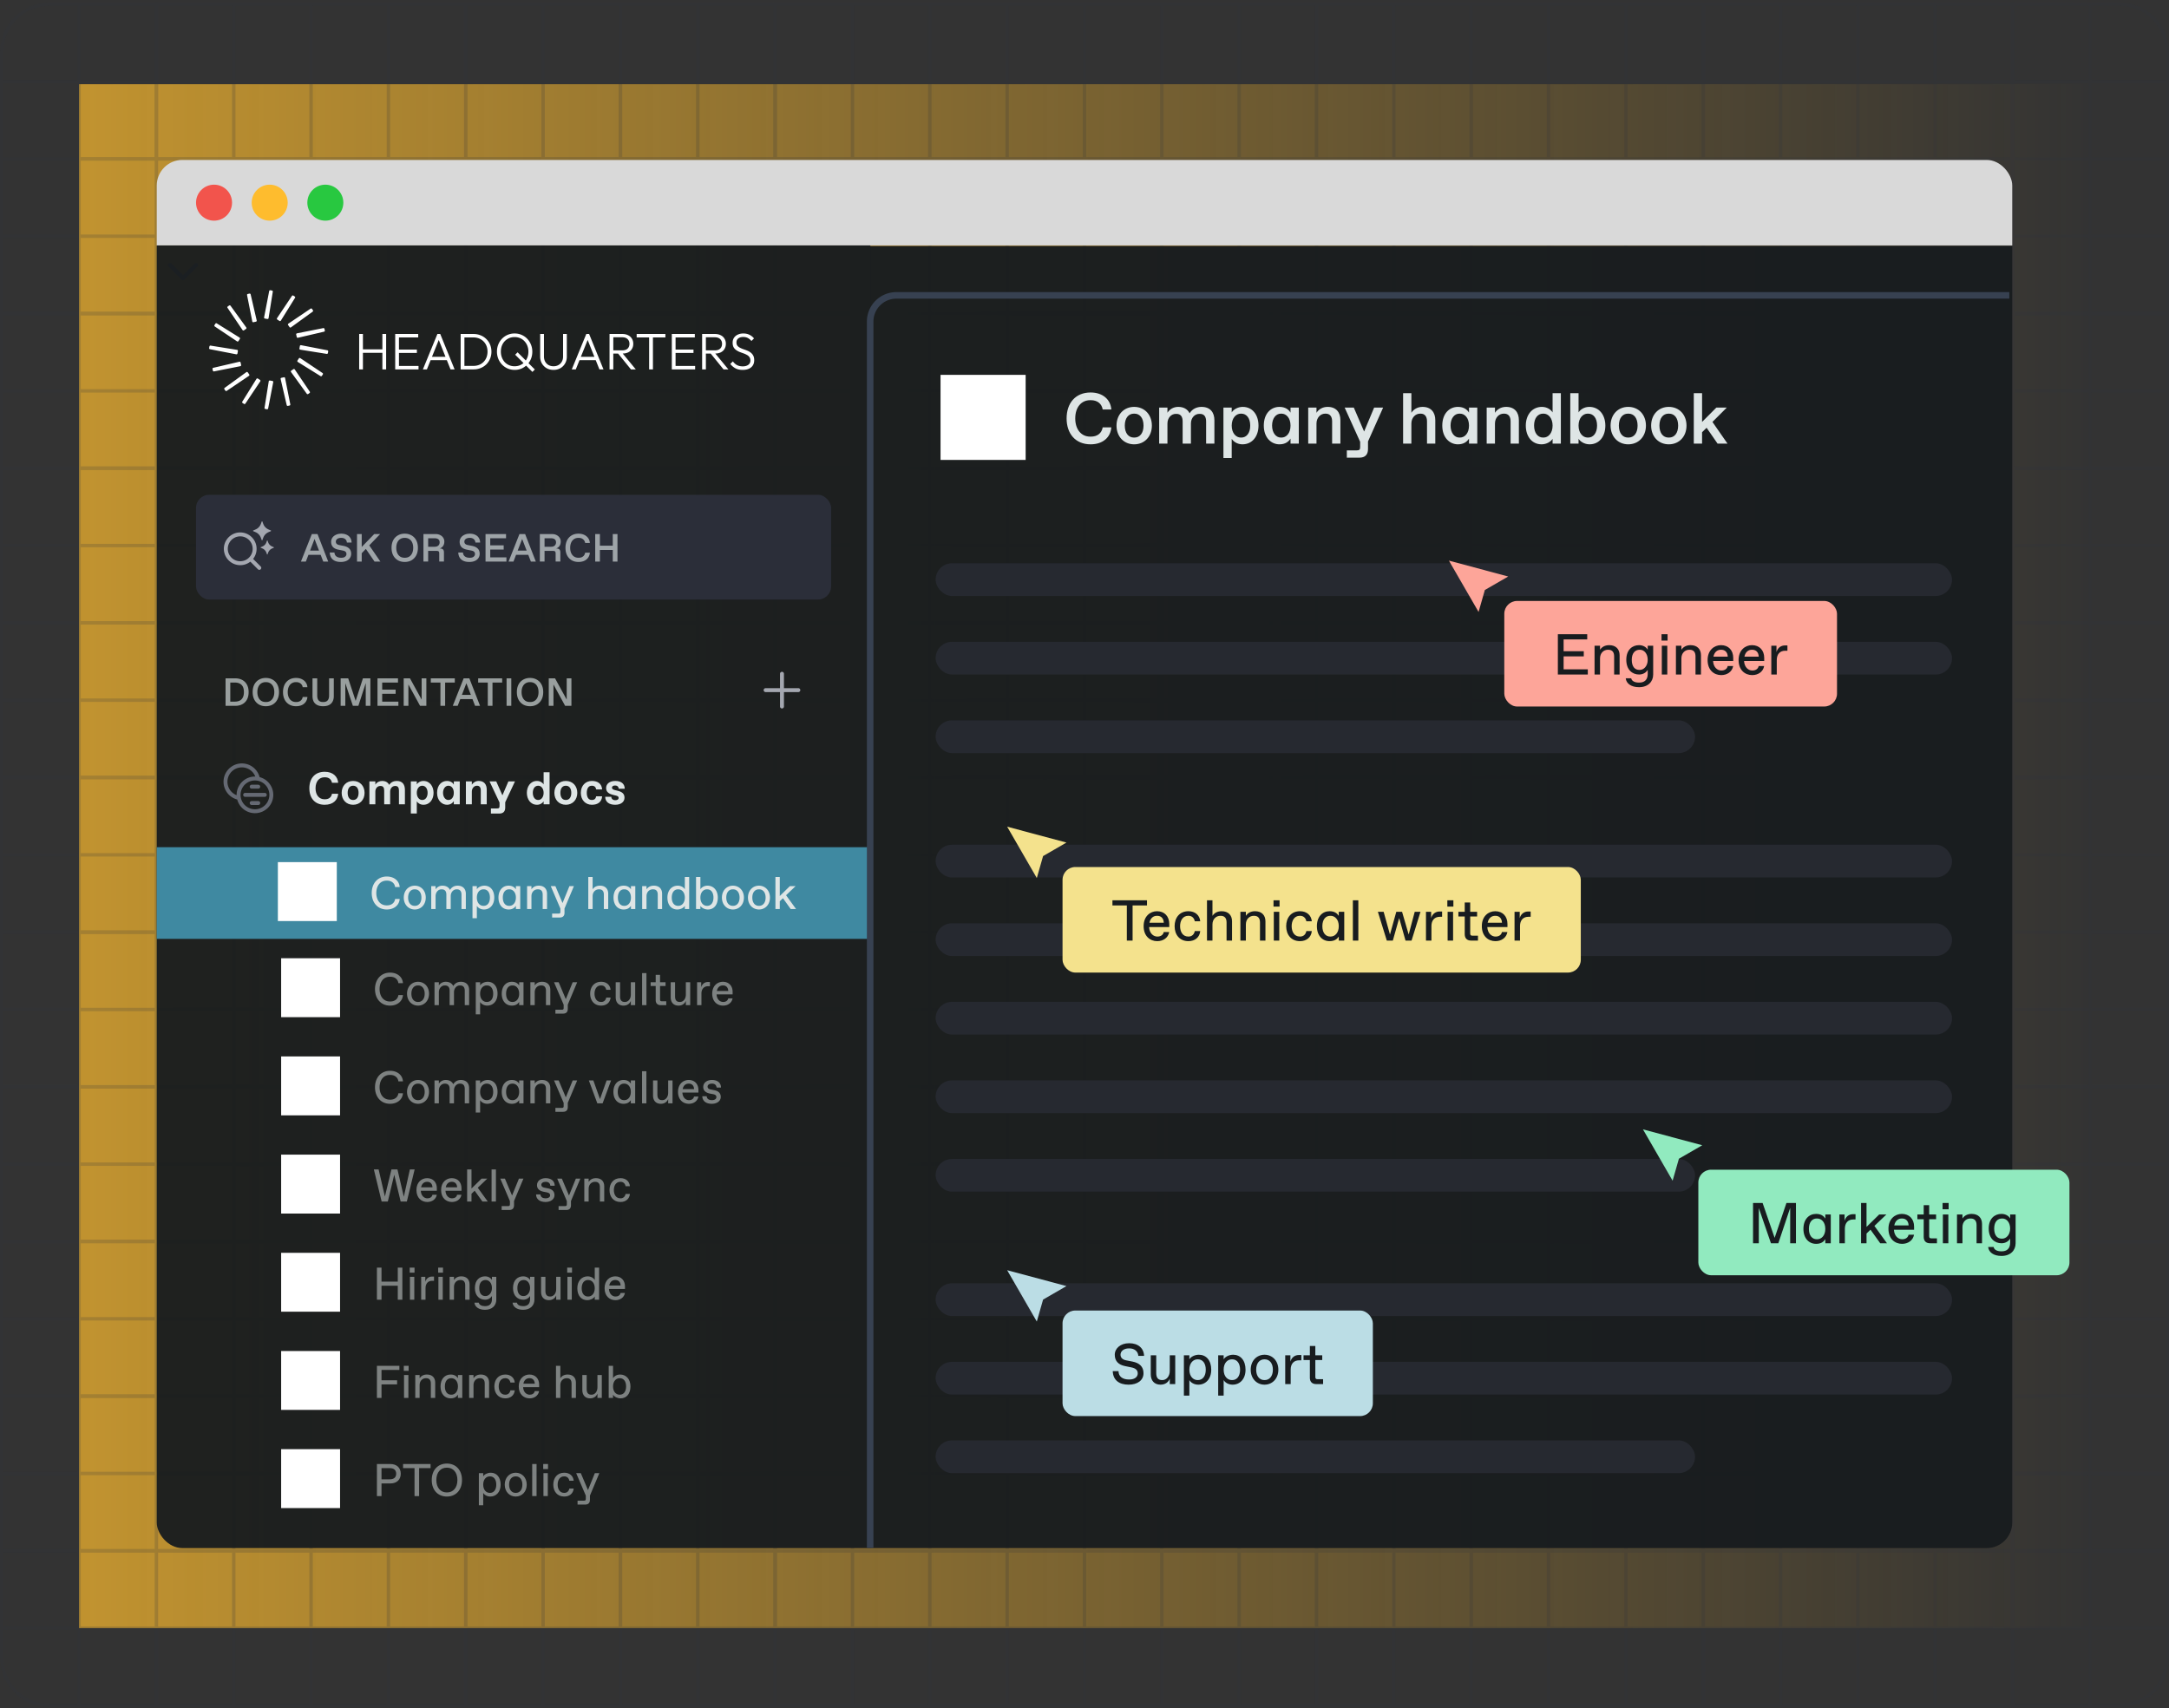 <svg xmlns="http://www.w3.org/2000/svg" width="678" height="534" fill="none"><rect width="100%" height="100%" fill="#333333" stroke="none"/><path fill="url(#a)" d="M24.711 509.02h482.692v628.091H24.711z" transform="rotate(-90 24.71 509.02)"/><g stroke="#2D323A" stroke-width="1.072" opacity=".2"><path d="M.536 16.233c0-8.234 6.675-14.91 14.909-14.91h33.443v48.353H.536V16.233ZM0 25.5h49.424M24.71.788v49.424"/><path d="M48.888 1.324H97.24v48.352H48.888zM48.352 25.5h49.423M73.063.788v49.424M97.24 1.324h48.352v48.352H97.24zM96.704 25.5h49.424M121.415.788v49.424m24.177-48.888h48.352v48.352h-48.352zm-.536 24.176h49.424M169.767.788v49.424"/><path d="M193.944 1.324h48.352v48.352h-48.352zm-.536 24.176h49.424M218.12.788v49.424"/><path d="M242.296 1.324h48.352v48.352h-48.352zM241.76 25.5h49.424M266.471.788v49.424m24.177-48.888H339v48.352h-48.352zm-.536 24.176h49.424M314.824.788v49.424M339 1.324h48.352v48.352H339zm-.536 24.176h49.424M363.176.788v49.424m24.176-48.888h48.352v48.352h-48.352zm-.536 24.176h49.424M411.527.788v49.424m24.177-48.888h48.352v48.352h-48.352zm-.536 24.176h49.424M459.879.788v49.424m24.177-48.888h48.352v48.352h-48.352zm-.535 24.176h49.423M508.232.788v49.424m24.176-48.888h48.352v48.352h-48.352zm-.536 24.176h49.424M556.583.788v49.424m24.178-48.888h48.352v48.352h-48.352zm-.536 24.176h49.424M604.936.788v49.424"/><path d="M629.112 1.324h33.443c8.234 0 14.909 6.675 14.909 14.909v33.443h-48.352V1.324Zm-.536 24.176H678M653.289.788v49.424M.536 49.676h48.352v48.352H.536zM0 73.852h49.424M24.71 49.14v49.424m24.178-48.888H97.24v48.352H48.888zm-.536 24.176h49.423M73.063 49.14v49.424M97.24 49.676h48.352v48.352H97.24zm-.536 24.176h49.424M121.415 49.14v49.424m24.177-48.888h48.352v48.352h-48.352zm-.536 24.176h49.424M169.767 49.14v49.424"/><path d="M193.944 49.676h48.352v48.352h-48.352zm-.536 24.176h49.424M218.12 49.14v49.424"/><path d="M242.296 49.676h48.352v48.352h-48.352zm-.536 24.176h49.424M266.471 49.14v49.424m24.177-48.888H339v48.352h-48.352zm-.536 24.176h49.424M314.824 49.14v49.424M339 49.676h48.352v48.352H339zm-.536 24.176h49.424M363.176 49.14v49.424m24.176-48.888h48.352v48.352h-48.352zm-.536 24.176h49.424M411.527 49.14v49.424m24.177-48.888h48.352v48.352h-48.352zm-.536 24.176h49.424M459.879 49.14v49.424m24.177-48.888h48.352v48.352h-48.352zm-.535 24.176h49.423M508.232 49.14v49.424m24.176-48.888h48.352v48.352h-48.352zm-.536 24.176h49.424M556.583 49.14v49.424m24.178-48.888h48.352v48.352h-48.352zm-.536 24.176h49.424M604.936 49.14v49.424"/><path d="M629.112 49.676h48.352v48.352h-48.352zm-.536 24.176H678M653.289 49.14v49.424M.536 98.028h48.352v48.352H.536zM0 122.204h49.424M24.71 97.492v49.424m24.178-48.888H97.24v48.352H48.888zm-.536 24.176h49.423M73.063 97.492v49.424M97.24 98.028h48.352v48.352H97.24zm-.536 24.176h49.424m-24.713-24.712v49.424m24.177-48.888h48.352v48.352h-48.352zm-.536 24.176h49.424m-24.713-24.712v49.424m24.177-48.888h48.352v48.352h-48.352zm-.536 24.176h49.424M218.12 97.492v49.424"/><path d="M242.296 98.028h48.352v48.352h-48.352zm-.536 24.176h49.424m-24.713-24.712v49.424m24.177-48.888H339v48.352h-48.352zm-.536 24.176h49.424m-24.712-24.712v49.424M339 98.028h48.352v48.352H339zm-.536 24.176h49.424m-24.712-24.712v49.424m24.176-48.888h48.352v48.352h-48.352zm-.536 24.176h49.424m-24.713-24.712v49.424m24.177-48.888h48.352v48.352h-48.352zm-.536 24.176h49.424m-24.713-24.712v49.424m24.177-48.888h48.352v48.352h-48.352zm-.535 24.176h49.423m-24.712-24.712v49.424m24.176-48.888h48.352v48.352h-48.352zm-.536 24.176h49.424m-24.713-24.712v49.424m24.178-48.888h48.352v48.352h-48.352zm-.536 24.176h49.424m-24.713-24.712v49.424"/><path d="M629.112 98.028h48.352v48.352h-48.352zm-.536 24.176H678m-24.711-24.712v49.424M.536 146.38h48.352v48.352H.536zM0 170.556h49.424M24.71 145.844v49.424m24.178-48.888H97.24v48.352H48.888zm-.536 24.176h49.423m-24.712-24.712v49.424M97.24 146.38h48.352v48.352H97.24zm-.536 24.176h49.424m-24.713-24.712v49.424m24.177-48.888h48.352v48.352h-48.352zm-.536 24.176h49.424m-24.713-24.712v49.424m24.177-48.888h48.352v48.352h-48.352zm-.536 24.176h49.424m-24.712-24.712v49.424"/><path d="M242.296 146.38h48.352v48.352h-48.352zm-.536 24.176h49.424m-24.713-24.712v49.424m24.177-48.888H339v48.352h-48.352zm-.536 24.176h49.424m-24.712-24.712v49.424M339 146.38h48.352v48.352H339zm-.536 24.176h49.424m-24.712-24.712v49.424m24.176-48.888h48.352v48.352h-48.352zm-.536 24.176h49.424m-24.713-24.712v49.424m24.177-48.888h48.352v48.352h-48.352zm-.536 24.176h49.424m-24.713-24.712v49.424m24.177-48.888h48.352v48.352h-48.352zm-.535 24.176h49.423m-24.712-24.712v49.424m24.176-48.888h48.352v48.352h-48.352zm-.536 24.176h49.424m-24.713-24.712v49.424m24.178-48.888h48.352v48.352h-48.352zm-.536 24.176h49.424m-24.713-24.712v49.424"/><path d="M629.112 146.38h48.352v48.352h-48.352zm-.536 24.176H678m-24.711-24.712v49.424M.536 194.732h48.352v48.352H.536zM0 218.908h49.424M24.71 194.196v49.424m24.178-48.888H97.24v48.352H48.888zm-.536 24.176h49.423m-24.712-24.712v49.424m24.177-48.888h48.352v48.352H97.24zm-.536 24.176h49.424m-24.713-24.712v49.424m24.177-48.888h48.352v48.352h-48.352zm-.536 24.176h49.424m-24.713-24.712v49.424"/><path d="M193.944 194.732h48.352v48.352h-48.352zm-.536 24.176h49.424m-24.712-24.712v49.424"/><path d="M242.296 194.732h48.352v48.352h-48.352zm-.536 24.176h49.424m-24.713-24.712v49.424m24.177-48.888H339v48.352h-48.352zm-.536 24.176h49.424m-24.712-24.712v49.424M339 194.732h48.352v48.352H339zm-.536 24.176h49.424m-24.712-24.712v49.424m24.176-48.888h48.352v48.352h-48.352zm-.536 24.176h49.424m-24.713-24.712v49.424m24.177-48.888h48.352v48.352h-48.352zm-.536 24.176h49.424m-24.713-24.712v49.424m24.177-48.888h48.352v48.352h-48.352zm-.535 24.176h49.423m-24.712-24.712v49.424m24.176-48.888h48.352v48.352h-48.352zm-.536 24.176h49.424m-24.713-24.712v49.424m24.178-48.888h48.352v48.352h-48.352zm-.536 24.176h49.424m-24.713-24.712v49.424"/><path d="M629.112 194.732h48.352v48.352h-48.352zm-.536 24.176H678m-24.711-24.712v49.424M.536 243.084h48.352v48.352H.536zM0 267.26h49.424M24.71 242.548v49.423m24.178-48.887H97.24v48.352H48.888zm-.536 24.176h49.423m-24.712-24.712v49.424m24.177-48.888h48.352v48.352H97.24zm-.536 24.176h49.424m-24.713-24.712v49.424m24.178-48.888h48.352v48.352h-48.352zm-.536 24.176h49.424m-24.713-24.712v49.424"/><path d="M193.944 243.084h48.352v48.352h-48.352zm-.536 24.176h49.424m-24.712-24.712v49.424m24.177-48.888h48.352v48.352h-48.352zm-.536 24.176h49.424m-24.713-24.712v49.424"/><path d="M290.648 243.084H339v48.352h-48.352zm-.536 24.176h49.424m-24.712-24.712v49.423m24.177-48.887h48.352v48.352h-48.352zm-.536 24.176h49.424m-24.712-24.712v49.423"/><path d="M387.352 243.084h48.352v48.352h-48.352zm-.536 24.176h49.424m-24.713-24.712v49.424m24.177-48.888h48.352v48.352h-48.352zm-.536 24.176h49.424m-24.713-24.712v49.424m24.177-48.888h48.352v48.352h-48.352zm-.535 24.176h49.423m-24.712-24.712v49.424m24.176-48.888h48.352v48.352h-48.352zm-.536 24.176h49.424m-24.713-24.712v49.424m24.178-48.888h48.352v48.352h-48.352zm-.536 24.176h49.424m-24.713-24.712v49.424"/><path d="M629.112 243.084h48.352v48.352h-48.352zm-.536 24.176H678m-24.711-24.712v49.424M.536 291.436h48.352v48.352H.536zM0 315.612h49.424M24.71 290.9v49.424m24.178-48.888H97.24v48.352H48.888zm-.536 24.176h49.423M73.063 290.9v49.424m24.177-48.888h48.352v48.352H97.24zm-.536 24.176h49.424M121.415 290.9v49.424m24.178-48.888h48.352v48.352h-48.352zm-.536 24.176h49.424M169.768 290.9v49.424"/><path d="M193.944 291.436h48.352v48.352h-48.352zm-.536 24.176h49.424M218.12 290.9v49.424m24.177-48.888h48.352v48.352h-48.352zm-.536 24.176h49.424M266.472 290.9v49.424"/><path d="M290.648 291.436H339v48.352h-48.352zm-.536 24.176h49.424M314.824 290.9v49.424m24.177-48.888h48.352v48.352h-48.352zm-.536 24.176h49.424M363.177 290.9v49.424"/><path d="M387.352 291.436h48.352v48.352h-48.352zm-.536 24.176h49.424M411.527 290.9v49.424m24.177-48.888h48.352v48.352h-48.352zm-.536 24.176h49.424M459.879 290.9v49.424m24.177-48.888h48.352v48.352h-48.352zm-.535 24.176h49.423M508.232 290.9v49.424m24.176-48.888h48.352v48.352h-48.352zm-.536 24.176h49.424M556.583 290.9v49.424m24.178-48.888h48.352v48.352h-48.352zm-.536 24.176h49.424M604.936 290.9v49.424"/><path d="M629.112 291.436h48.352v48.352h-48.352zm-.536 24.176H678M653.289 290.9v49.424M.536 339.788h48.352v48.352H.536zM0 363.964h49.424M24.71 339.252v49.424m24.178-48.888H97.24v48.352H48.888zm-.536 24.176h49.423m-24.712-24.712v49.424m24.177-48.888h48.352v48.352H97.24zm-.536 24.176h49.424m-24.713-24.712v49.424m24.177-48.888h48.352v48.352h-48.352zm-.536 24.176h49.424m-24.713-24.712v49.424"/><path d="M193.944 339.788h48.352v48.352h-48.352zm-.536 24.176h49.424m-24.712-24.712v49.424"/><path d="M242.296 339.788h48.352v48.352h-48.352zm-.536 24.176h49.424m-24.713-24.712v49.424m24.177-48.888H339v48.352h-48.352zm-.536 24.176h49.424m-24.712-24.712v49.424M339 339.788h48.352v48.352H339zm-.536 24.176h49.424m-24.712-24.712v49.424m24.176-48.888h48.352v48.352h-48.352zm-.536 24.176h49.424m-24.713-24.712v49.424m24.177-48.888h48.352v48.352h-48.352zm-.536 24.176h49.424m-24.713-24.712v49.424m24.177-48.888h48.352v48.352h-48.352zm-.535 24.176h49.423m-24.712-24.712v49.424m24.176-48.888h48.352v48.352h-48.352zm-.536 24.176h49.424m-24.713-24.712v49.424m24.178-48.888h48.352v48.352h-48.352zm-.536 24.176h49.424m-24.713-24.712v49.424"/><path d="M629.112 339.788h48.352v48.352h-48.352zm-.536 24.176H678m-24.711-24.712v49.424M.536 388.14h48.352v48.352H.536zM0 412.316h49.424M24.71 387.604v49.424m24.178-48.888H97.24v48.352H48.888zm-.536 24.176h49.423m-24.712-24.712v49.424M97.24 388.14h48.352v48.352H97.24zm-.536 24.176h49.424m-24.713-24.712v49.424m24.177-48.888h48.352v48.352h-48.352zm-.536 24.176h49.424m-24.713-24.712v49.424m24.177-48.888h48.352v48.352h-48.352zm-.536 24.176h49.424m-24.712-24.712v49.424"/><path d="M242.296 388.14h48.352v48.352h-48.352zm-.536 24.176h49.424m-24.713-24.712v49.424m24.177-48.888H339v48.352h-48.352zm-.536 24.176h49.424m-24.712-24.712v49.424M339 388.14h48.352v48.352H339zm-.536 24.176h49.424m-24.712-24.712v49.424m24.176-48.888h48.352v48.352h-48.352zm-.536 24.176h49.424m-24.713-24.712v49.424m24.177-48.888h48.352v48.352h-48.352zm-.536 24.176h49.424m-24.713-24.712v49.424m24.177-48.888h48.352v48.352h-48.352zm-.535 24.176h49.423m-24.712-24.712v49.424m24.176-48.888h48.352v48.352h-48.352zm-.536 24.176h49.424m-24.713-24.712v49.424m24.178-48.888h48.352v48.352h-48.352zm-.536 24.176h49.424m-24.713-24.712v49.424"/><path d="M629.112 388.14h48.352v48.352h-48.352zm-.536 24.176H678m-24.711-24.712v49.424M.536 436.492h48.352v48.352H.536zM0 460.668h49.424M24.71 435.957v49.423m24.178-48.888H97.24v48.352H48.888zm-.536 24.176h49.423m-24.712-24.711v49.423m24.177-48.888h48.352v48.352H97.24zm-.536 24.176h49.424m-24.713-24.712v49.424m24.177-48.887h48.352v48.352h-48.352zm-.536 24.176h49.424m-24.713-24.712v49.423"/><path d="M193.944 436.493h48.352v48.352h-48.352zm-.536 24.176h49.424m-24.712-24.712v49.423"/><path d="M242.296 436.492h48.352v48.352h-48.352zm-.536 24.176h49.424m-24.713-24.712v49.424m24.177-48.888H339v48.352h-48.352zm-.536 24.176h49.424m-24.712-24.711v49.423M339 436.492h48.352v48.352H339zm-.536 24.176h49.424m-24.712-24.711v49.423m24.176-48.888h48.352v48.352h-48.352zm-.536 24.177h49.424m-24.713-24.712v49.423m24.177-48.888h48.352v48.352h-48.352zm-.536 24.176h49.424m-24.713-24.711v49.423m24.177-48.888h48.352v48.352h-48.352zm-.535 24.176h49.423m-24.712-24.712v49.424m24.176-48.888h48.352v48.352h-48.352zm-.536 24.176h49.424m-24.713-24.712v49.424m24.178-48.888h48.352v48.352h-48.352zm-.536 24.176h49.424m-24.713-24.712v49.424"/><path d="M629.112 436.492h48.352v48.352h-48.352zm-.536 24.176H678m-24.711-24.711v49.423M.536 484.844h48.352v48.352H15.445c-8.234 0-14.909-6.675-14.909-14.909v-33.443ZM0 509.021h49.424M24.71 484.309v49.424m24.178-48.889H97.24v48.352H48.888zm-.536 24.177h49.423m-24.712-24.712v49.424m24.177-48.889h48.352v48.352H97.24zm-.536 24.177h49.424m-24.713-24.712v49.424m24.177-48.889h48.352v48.352h-48.352zm-.536 24.177h49.424m-24.713-24.712v49.424"/><path d="M193.944 484.844h48.352v48.352h-48.352zm-.536 24.177h49.424m-24.712-24.712v49.424"/><path d="M242.296 484.844h48.352v48.352h-48.352zm-.536 24.177h49.424m-24.713-24.712v49.424m24.177-48.889H339v48.352h-48.352zm-.536 24.177h49.424m-24.712-24.712v49.424M339 484.844h48.352v48.352H339zm-.536 24.177h49.424m-24.712-24.712v49.424m24.176-48.889h48.352v48.352h-48.352zm-.536 24.176h49.424m-24.713-24.712v49.424m24.177-48.887h48.352v48.352h-48.352zm-.536 24.175h49.424m-24.713-24.711v49.423m24.177-48.888h48.352v48.352h-48.352zm-.535 24.176h49.423m-24.712-24.711v49.423m24.176-48.888h48.352v48.352h-48.352zm-.536 24.176h49.424m-24.713-24.711v49.423m24.178-48.888h48.352v48.352h-48.352zm-.536 24.176h49.424m-24.713-24.712v49.424"/><path d="M629.112 484.844h48.352v33.443c0 8.234-6.675 14.909-14.909 14.909h-33.443v-48.352Zm-.536 24.177H678m-24.711-24.712v49.424"/></g><g clip-path="url(#b)"><path fill="#D9D9D9" d="M49 50h580v26.725H49z"/><circle cx="66.907" cy="63.363" r="5.628" fill="#F2544C"/><circle cx="84.303" cy="63.363" r="5.628" fill="#FEBC2E"/><circle cx="101.697" cy="63.363" r="5.628" fill="#28C840"/><path fill="#656973" fill-rule="evenodd" d="M61.714 82.43c.24.24.24.63 0 .869l-4.093 4.093a.614.614 0 0 1-.869 0l-4.093-4.093a.614.614 0 0 1 .869-.868l3.658 3.659 3.66-3.66a.613.613 0 0 1 .868 0Z" clip-rule="evenodd"/><g clip-path="url(#c)"><path fill="#181C1F" fill-opacity=".95" d="M49 76.725h223.066V485.9H49z"/><path fill="#fff" d="M87.883 471.491H106.3v-18.418H87.883v18.418Z"/><path fill="#DEE5E5" d="M117.822 467.739v-10.027h4.226c1.863 0 3.224 1.103 3.224 3.037s-1.361 3.037-3.224 3.037h-2.793v3.953h-1.433Zm1.433-5.243h2.579c1.289 0 2.005-.601 2.005-1.747 0-1.146-.716-1.748-2.005-1.748h-2.579v3.495Zm10.322 5.243v-8.738h-3.581v-1.289h8.595v1.289h-3.581v8.738h-1.433Zm10.11.144c-2.722 0-4.727-1.934-4.727-5.157 0-3.224 2.005-5.158 4.727-5.158 2.722 0 4.728 1.934 4.728 5.158 0 3.223-2.006 5.157-4.728 5.157Zm-3.295-5.157c0 2.435 1.361 3.867 3.224 3.867h.143c1.862 0 3.223-1.432 3.223-3.867 0-2.436-1.361-3.868-3.223-3.868h-.143c-1.863 0-3.224 1.432-3.224 3.868Zm13.294 7.878v-10.027h1.361v1.002c.358-.644 1.361-1.146 2.363-1.146 1.791 0 3.08 1.361 3.08 3.725s-1.432 3.725-3.223 3.725c-1.003 0-1.862-.502-2.22-1.146v3.867h-1.361Zm1.361-6.446c0 1.719 1.002 2.579 2.019 2.579h.115c1.089 0 1.948-.86 1.948-2.579 0-1.719-.859-2.579-1.948-2.579h-.115c-1.017 0-2.019.86-2.019 2.579Zm10.166 3.725c-1.934 0-3.438-1.505-3.438-3.725s1.504-3.725 3.438-3.725c1.934 0 3.438 1.505 3.438 3.725s-1.504 3.725-3.438 3.725Zm-2.077-3.725c0 1.647.86 2.579 2.02 2.579h.115c1.16 0 2.019-.932 2.019-2.579 0-1.647-.859-2.579-2.019-2.579h-.115c-1.16 0-2.02.932-2.02 2.579Zm7.225 3.581v-10.027h1.361v10.027h-1.361Zm3.512 0v-7.162h1.361v7.162h-1.361Zm-.072-8.452v-1.575h1.504v1.575h-1.504Zm6.591 8.596c-2.206 0-3.438-1.619-3.438-3.725s1.232-3.725 3.438-3.725c1.633 0 2.794.96 2.937 2.507h-1.361c-.129-.787-.702-1.361-1.518-1.361h-.115c-1.375 0-2.02 1.218-2.02 2.579 0 1.361.645 2.579 2.02 2.579h.115c.816 0 1.389-.573 1.518-1.361h1.361c-.143 1.547-1.304 2.507-2.937 2.507Zm4.146 2.507v-1.218h2.006c.43 0 .573-.143.573-.573v-1.003l-3.008-7.019h1.446l2.235 5.286 2.149-5.286h1.404l-2.937 7.005v1.303c0 1.003-.501 1.505-1.504 1.505h-2.364Z" opacity=".5"/><path fill="#fff" d="M87.883 440.794H106.3v-18.418H87.883v18.418Z"/><path fill="#DEE5E5" d="M117.822 437.042v-10.027h7.02v1.289h-5.587v3.223h4.871v1.289h-4.871v4.226h-1.433Zm8.473 0v-7.162h1.361v7.162h-1.361Zm-.071-8.452v-1.575h1.504v1.575h-1.504Zm3.583 8.452v-7.162h1.36v1.002c.43-.644 1.146-1.146 2.292-1.146 1.648 0 2.579 1.003 2.579 2.507v4.799h-1.361v-4.512c0-1.003-.43-1.648-1.447-1.648h-.114c-1.017 0-1.949.788-1.949 2.149v4.011h-1.36Zm11.045.144c-1.79 0-3.151-1.361-3.151-3.725s1.361-3.725 3.151-3.725c1.218 0 1.863.502 2.293 1.146v-1.002h1.36v7.162h-1.36v-1.003c-.43.645-1.075 1.147-2.293 1.147Zm-1.79-3.725c0 1.719.859 2.578 1.934 2.578h.143c1.003 0 2.006-.859 2.006-2.578 0-1.719-1.003-2.579-2.006-2.579h-.143c-1.075 0-1.934.86-1.934 2.579Zm7.588 3.581v-7.162h1.361v1.002c.43-.644 1.146-1.146 2.292-1.146 1.647 0 2.578 1.003 2.578 2.507v4.799h-1.36v-4.512c0-1.003-.43-1.648-1.447-1.648h-.115c-1.017 0-1.948.788-1.948 2.149v4.011h-1.361Zm11.318.144c-2.206 0-3.438-1.619-3.438-3.725s1.232-3.725 3.438-3.725c1.633 0 2.794.96 2.937 2.507h-1.361c-.129-.788-.702-1.361-1.519-1.361h-.114c-1.375 0-2.02 1.218-2.02 2.579 0 1.361.645 2.578 2.02 2.578h.114c.817 0 1.39-.573 1.519-1.36h1.361c-.143 1.547-1.304 2.507-2.937 2.507Zm7.567 0c-1.776 0-3.381-1.232-3.381-3.739 0-2.479 1.648-3.711 3.338-3.711 1.862 0 3.037 1.29 3.037 3.152v.788h-5.014c.086 1.633 1.132 2.363 2.006 2.363h.114c.702 0 1.376-.358 1.519-1.117h1.361c-.258 1.447-1.504 2.264-2.98 2.264Zm-1.934-4.585h3.567c-.057-1.246-.802-1.719-1.619-1.719h-.114c-.745 0-1.576.444-1.834 1.719Zm10.189 4.441v-10.027h1.361v3.867c.429-.644 1.146-1.146 2.292-1.146 1.647 0 2.578 1.003 2.578 2.507v4.799h-1.361v-4.512c0-1.003-.429-1.648-1.447-1.648h-.114c-1.017 0-1.948.788-1.948 2.149v4.011h-1.361Zm10.673.144c-1.604 0-2.435-1.075-2.435-2.579v-4.727h1.361v4.44c0 1.146.473 1.719 1.447 1.719h.114c.917 0 1.805-.859 1.805-2.292v-3.867h1.361v7.162h-1.361v-1.361c-.272.788-1.045 1.505-2.292 1.505Zm9.531 0c-1.003 0-2.006-.502-2.364-1.147v1.003h-1.361v-10.027h1.361v3.867c.358-.644 1.218-1.146 2.221-1.146 1.79 0 3.223 1.361 3.223 3.725s-1.289 3.725-3.08 3.725Zm-2.364-3.725c0 1.719 1.003 2.578 2.02 2.578h.115c1.089 0 1.948-.859 1.948-2.578 0-1.719-.859-2.579-1.948-2.579h-.115c-1.017 0-2.02.86-2.02 2.579Z" opacity=".5"/><path fill="#fff" d="M87.883 410.097H106.3v-18.418H87.883v18.418Z"/><path fill="#DEE5E5" d="M117.822 406.345v-10.028h1.433v4.37h5.086v-4.37h1.432v10.028h-1.432v-4.369h-5.086v4.369h-1.433Zm10.32 0v-7.163h1.361v7.163h-1.361Zm-.072-8.452v-1.576h1.504v1.576h-1.504Zm3.583 8.452v-7.163h1.289v1.576c.287-1.074 1.146-1.647 2.078-1.647h.644v1.318h-.573c-1.289 0-2.077.859-2.077 2.292v3.624h-1.361Zm5.386 0v-7.163h1.361v7.163h-1.361Zm-.072-8.452v-1.576h1.505v1.576h-1.505Zm3.584 8.452v-7.163h1.36v1.003c.43-.644 1.146-1.146 2.292-1.146 1.648 0 2.579 1.003 2.579 2.507v4.799h-1.361v-4.512c0-1.003-.43-1.648-1.447-1.648h-.114c-1.017 0-1.949.788-1.949 2.149v4.011h-1.36Zm11.074 3.152c-2.005 0-3.18-.931-3.323-2.221h1.361c.143.717.916 1.075 1.89 1.075h.144c1.217 0 2.077-.645 2.077-2.149v-1.003c-.358.573-1.075 1.146-2.149 1.146-1.647 0-3.18-1.146-3.18-3.653s1.49-3.653 3.18-3.653c1.074 0 1.862.573 2.149 1.146v-1.003h1.361v7.163c0 1.791-1.289 3.152-3.51 3.152Zm-1.819-6.805c0 1.791.859 2.507 1.876 2.507h.115c.988 0 1.977-.931 1.977-2.507s-.917-2.507-1.905-2.507h-.115c-1.017 0-1.948.717-1.948 2.507Zm13.738 6.805c-2.005 0-3.18-.931-3.323-2.221h1.361c.143.717.916 1.075 1.891 1.075h.143c1.217 0 2.077-.645 2.077-2.149v-1.003c-.358.573-1.074 1.146-2.149 1.146-1.647 0-3.18-1.146-3.18-3.653s1.49-3.653 3.18-3.653c1.075 0 1.863.573 2.149 1.146v-1.003h1.361v7.163c0 1.791-1.289 3.152-3.51 3.152Zm-1.819-6.805c0 1.791.859 2.507 1.877 2.507h.114c.989 0 1.977-.931 1.977-2.507s-.917-2.507-1.905-2.507h-.115c-1.017 0-1.948.717-1.948 2.507Zm9.84 3.796c-1.605 0-2.435-1.074-2.435-2.578v-4.728h1.36v4.441c0 1.146.473 1.719 1.447 1.719h.115c.917 0 1.805-.859 1.805-2.292v-3.868h1.361v7.163h-1.361v-1.361c-.272.788-1.046 1.504-2.292 1.504Zm5.806-.143v-7.163h1.361v7.163h-1.361Zm-.072-8.452v-1.576h1.505v1.576h-1.505Zm6.248 8.595c-1.791 0-3.08-1.361-3.08-3.724 0-2.364 1.433-3.725 3.223-3.725 1.003 0 1.862.502 2.221 1.146v-3.868h1.361v10.028h-1.361v-1.003c-.359.645-1.361 1.146-2.364 1.146Zm-1.719-3.724c0 1.719.859 2.578 1.948 2.578h.115c1.017 0 2.02-.859 2.02-2.578 0-1.719-1.003-2.579-2.02-2.579h-.115c-1.089 0-1.948.86-1.948 2.579Zm10.539 3.724c-1.776 0-3.381-1.232-3.381-3.739 0-2.478 1.648-3.71 3.338-3.71 1.862 0 3.037 1.289 3.037 3.152v.788h-5.014c.086 1.633 1.132 2.363 2.006 2.363h.114c.702 0 1.376-.358 1.519-1.117h1.361c-.258 1.447-1.504 2.263-2.98 2.263Zm-1.934-4.584H194c-.057-1.246-.802-1.719-1.619-1.719h-.114c-.745 0-1.576.444-1.834 1.719Z" opacity=".5"/><path fill="#fff" d="M87.883 379.4H106.3v-18.418H87.883V379.4Z"/><path fill="#DEE5E5" d="m119.298 375.648-2.435-10.028h1.49l1.962 8.467 2.049-8.467h1.876l1.991 8.538 1.891-8.538h1.49l-2.435 10.028h-1.934l-2.006-8.38-2.005 8.38h-1.934Zm14.257.143c-1.776 0-3.381-1.232-3.381-3.739 0-2.478 1.648-3.71 3.338-3.71 1.862 0 3.037 1.289 3.037 3.152v.788h-5.014c.086 1.633 1.132 2.363 2.006 2.363h.114c.702 0 1.375-.358 1.519-1.117h1.361c-.258 1.447-1.505 2.263-2.98 2.263Zm-1.934-4.584h3.567c-.057-1.246-.802-1.719-1.619-1.719h-.114c-.745 0-1.576.444-1.834 1.719Zm9.642 4.584c-1.776 0-3.381-1.232-3.381-3.739 0-2.478 1.648-3.71 3.338-3.71 1.863 0 3.037 1.289 3.037 3.152v.788h-5.014c.086 1.633 1.132 2.363 2.006 2.363h.114c.702 0 1.376-.358 1.519-1.117h1.361c-.258 1.447-1.504 2.263-2.98 2.263Zm-1.934-4.584h3.567c-.057-1.246-.802-1.719-1.618-1.719h-.115c-.745 0-1.576.444-1.834 1.719Zm6.691 4.441V365.62h1.361v5.96l3.152-3.095h1.791l-2.98 2.851 3.123 4.312h-1.676l-2.421-3.381-.989.96v2.421h-1.361Zm7.639 0V365.62h1.361v10.028h-1.361Zm3.153 2.65v-1.217h2.006c.429 0 .573-.144.573-.573v-1.003l-3.009-7.02h1.447l2.235 5.286 2.149-5.286h1.404l-2.937 7.005v1.304c0 1.003-.502 1.504-1.504 1.504h-2.364Zm13.69-2.507c-1.905 0-2.936-1.003-2.936-2.363h1.361c.071.859.744 1.217 1.59 1.217h.114c.745 0 1.332-.358 1.332-.931 0-.458-.257-.773-.974-.917l-1.045-.2c-1.161-.229-2.092-.831-2.092-2.049 0-1.432 1.275-2.206 2.708-2.206 1.876 0 2.836 1.003 2.836 2.364h-1.361c-.072-.645-.473-1.218-1.404-1.218h-.114c-.803 0-1.304.416-1.304.917 0 .501.287.774 1.003.917l1.131.229c1.089.215 1.977.802 1.977 2.091 0 1.29-1.16 2.149-2.822 2.149Zm4.105 2.507v-1.217h2.005c.43 0 .573-.144.573-.573v-1.003l-3.008-7.02h1.447l2.235 5.286 2.148-5.286h1.404l-2.936 7.005v1.304c0 1.003-.502 1.504-1.505 1.504h-2.363Zm8.038-2.65v-7.163h1.361v1.003c.43-.645 1.146-1.146 2.292-1.146 1.648 0 2.579 1.003 2.579 2.507v4.799h-1.361v-4.512c0-1.003-.43-1.648-1.447-1.648h-.115c-1.017 0-1.948.788-1.948 2.149v4.011h-1.361Zm11.318.143c-2.206 0-3.438-1.618-3.438-3.724s1.232-3.725 3.438-3.725c1.633 0 2.794.96 2.937 2.507h-1.361c-.129-.788-.702-1.361-1.518-1.361h-.115c-1.375 0-2.02 1.218-2.02 2.579 0 1.361.645 2.578 2.02 2.578h.115c.816 0 1.389-.573 1.518-1.361h1.361c-.143 1.547-1.304 2.507-2.937 2.507Z" opacity=".5"/><path fill="#fff" d="M87.883 348.703H106.3v-18.418H87.883v18.418Z"/><path fill="#DEE5E5" d="M121.948 345.094c-2.937 0-4.727-2.22-4.727-5.157s1.79-5.157 4.727-5.157c2.149 0 3.868 1.261 4.011 3.295h-1.432c-.144-1.218-1.146-2.006-2.507-2.006h-.143c-2.078 0-3.224 1.719-3.224 3.868s1.146 3.868 3.224 3.868h.143c1.361 0 2.363-.788 2.507-2.006h1.432c-.143 2.035-1.862 3.295-4.011 3.295Zm8.726 0c-1.934 0-3.438-1.504-3.438-3.724 0-2.221 1.504-3.725 3.438-3.725 1.934 0 3.438 1.504 3.438 3.725 0 2.22-1.504 3.724-3.438 3.724Zm-2.077-3.724c0 1.647.859 2.578 2.02 2.578h.114c1.161 0 2.02-.931 2.02-2.578 0-1.648-.859-2.579-2.02-2.579h-.114c-1.161 0-2.02.931-2.02 2.579Zm7.225 3.581v-7.163h1.361v1.003a2.507 2.507 0 0 1 2.149-1.146c1.031 0 1.891.401 2.363 1.332.559-.988 1.49-1.332 2.364-1.332 1.648 0 2.579 1.003 2.579 2.507v4.799h-1.361v-4.513c0-1.002-.43-1.647-1.447-1.647h-.115c-.874 0-1.805.788-1.805 2.149v4.011h-1.361v-4.513c0-1.002-.429-1.647-1.446-1.647h-.115c-.874 0-1.805.788-1.805 2.149v4.011h-1.361Zm12.898 2.865v-10.028h1.361v1.003c.358-.645 1.361-1.146 2.364-1.146 1.791 0 3.08 1.361 3.08 3.725 0 2.363-1.433 3.724-3.223 3.724-1.003 0-1.863-.501-2.221-1.146v3.868h-1.361Zm1.361-6.446c0 1.719 1.003 2.578 2.02 2.578h.115c1.089 0 1.948-.859 1.948-2.578 0-1.719-.859-2.579-1.948-2.579h-.115c-1.017 0-2.02.86-2.02 2.579Zm9.909 3.724c-1.79 0-3.151-1.361-3.151-3.724 0-2.364 1.361-3.725 3.151-3.725 1.218 0 1.862.501 2.292 1.146v-1.003h1.361v7.163h-1.361v-1.003c-.43.645-1.074 1.146-2.292 1.146Zm-1.79-3.724c0 1.719.859 2.578 1.933 2.578h.144c1.002 0 2.005-.859 2.005-2.578 0-1.719-1.003-2.579-2.005-2.579h-.144c-1.074 0-1.933.86-1.933 2.579Zm7.588 3.581v-7.163h1.361v1.003c.429-.645 1.146-1.146 2.292-1.146 1.647 0 2.578 1.003 2.578 2.507v4.799h-1.361v-4.513c0-1.002-.429-1.647-1.447-1.647h-.114c-1.017 0-1.948.788-1.948 2.149v4.011h-1.361Zm7.825 2.65v-1.218h2.006c.43 0 .573-.143.573-.573v-1.002l-3.008-7.02h1.447l2.234 5.286 2.149-5.286h1.404l-2.937 7.005v1.304c0 1.003-.501 1.504-1.504 1.504h-2.364Zm13.103-2.65-2.65-7.163h1.404l2.077 5.831 2.077-5.831h1.39l-2.65 7.163h-1.648Zm8.178.143c-1.79 0-3.151-1.361-3.151-3.724 0-2.364 1.361-3.725 3.151-3.725 1.218 0 1.862.501 2.292 1.146v-1.003h1.361v7.163h-1.361v-1.003c-.43.645-1.074 1.146-2.292 1.146Zm-1.79-3.724c0 1.719.859 2.578 1.933 2.578h.144c1.002 0 2.005-.859 2.005-2.578 0-1.719-1.003-2.579-2.005-2.579h-.144c-1.074 0-1.933.86-1.933 2.579Zm7.588 3.581v-10.028h1.361v10.028h-1.361Zm5.875.143c-1.605 0-2.436-1.074-2.436-2.578v-4.728h1.361v4.441c0 1.146.473 1.719 1.447 1.719h.115c.917 0 1.805-.859 1.805-2.292v-3.868h1.361v7.163h-1.361v-1.361c-.272.788-1.046 1.504-2.292 1.504Zm8.757 0c-1.776 0-3.381-1.232-3.381-3.739 0-2.478 1.648-3.71 3.338-3.71 1.862 0 3.037 1.289 3.037 3.152v.787h-5.014c.086 1.634 1.132 2.364 2.006 2.364h.114c.702 0 1.376-.358 1.519-1.117h1.361c-.258 1.447-1.504 2.263-2.98 2.263Zm-1.934-4.584h3.567c-.057-1.246-.802-1.719-1.619-1.719h-.114c-.745 0-1.576.444-1.834 1.719Zm9.084 4.584c-1.906 0-2.937-1.003-2.937-2.364h1.361c.071.86.745 1.218 1.59 1.218h.114c.745 0 1.333-.358 1.333-.931 0-.458-.258-.774-.974-.917l-1.046-.2c-1.16-.23-2.092-.831-2.092-2.049 0-1.432 1.275-2.206 2.708-2.206 1.876 0 2.836 1.003 2.836 2.364h-1.361c-.071-.645-.472-1.218-1.404-1.218h-.114c-.802 0-1.304.415-1.304.917 0 .501.287.773 1.003.917l1.132.229c1.088.215 1.977.802 1.977 2.091 0 1.29-1.161 2.149-2.822 2.149Z" opacity=".5"/><path fill="#fff" d="M87.883 318.006H106.3v-18.419H87.883v18.419Z"/><path fill="#DEE5E5" d="M121.948 314.397c-2.937 0-4.727-2.22-4.727-5.157s1.79-5.157 4.727-5.157c2.149 0 3.868 1.26 4.011 3.295h-1.432c-.144-1.218-1.146-2.006-2.507-2.006h-.143c-2.078 0-3.224 1.719-3.224 3.868s1.146 3.868 3.224 3.868h.143c1.361 0 2.363-.788 2.507-2.006h1.432c-.143 2.034-1.862 3.295-4.011 3.295Zm8.726 0c-1.934 0-3.438-1.504-3.438-3.725 0-2.22 1.504-3.724 3.438-3.724 1.934 0 3.438 1.504 3.438 3.724 0 2.221-1.504 3.725-3.438 3.725Zm-2.077-3.725c0 1.648.859 2.579 2.02 2.579h.114c1.161 0 2.02-.931 2.02-2.579 0-1.647-.859-2.578-2.02-2.578h-.114c-1.161 0-2.02.931-2.02 2.578Zm7.225 3.582v-7.163h1.361v1.003a2.507 2.507 0 0 1 2.149-1.146c1.031 0 1.891.401 2.363 1.332.559-.988 1.49-1.332 2.364-1.332 1.648 0 2.579 1.003 2.579 2.507v4.799h-1.361v-4.513c0-1.002-.43-1.647-1.447-1.647h-.115c-.874 0-1.805.788-1.805 2.149v4.011h-1.361v-4.513c0-1.002-.429-1.647-1.446-1.647h-.115c-.874 0-1.805.788-1.805 2.149v4.011h-1.361Zm12.898 2.865v-10.028h1.361v1.003c.358-.645 1.361-1.146 2.364-1.146 1.791 0 3.08 1.361 3.08 3.724 0 2.364-1.433 3.725-3.223 3.725-1.003 0-1.863-.501-2.221-1.146v3.868h-1.361Zm1.361-6.447c0 1.719 1.003 2.579 2.02 2.579h.115c1.089 0 1.948-.86 1.948-2.579 0-1.719-.859-2.578-1.948-2.578h-.115c-1.017 0-2.02.859-2.02 2.578Zm9.909 3.725c-1.79 0-3.151-1.361-3.151-3.725 0-2.363 1.361-3.724 3.151-3.724 1.218 0 1.862.501 2.292 1.146v-1.003h1.361v7.163h-1.361v-1.003c-.43.645-1.074 1.146-2.292 1.146Zm-1.79-3.725c0 1.719.859 2.579 1.933 2.579h.144c1.002 0 2.005-.86 2.005-2.579 0-1.719-1.003-2.578-2.005-2.578h-.144c-1.074 0-1.933.859-1.933 2.578Zm7.588 3.582v-7.163h1.361v1.003c.429-.645 1.146-1.146 2.292-1.146 1.647 0 2.578 1.003 2.578 2.507v4.799h-1.361v-4.513c0-1.002-.429-1.647-1.447-1.647h-.114c-1.017 0-1.948.788-1.948 2.149v4.011h-1.361Zm7.825 2.65v-1.218h2.006c.43 0 .573-.143.573-.573v-1.002l-3.008-7.02h1.447l2.234 5.286 2.149-5.286h1.404l-2.937 7.005v1.304c0 1.003-.501 1.504-1.504 1.504h-2.364Zm14.307-2.507c-2.206 0-3.438-1.619-3.438-3.725 0-2.105 1.232-3.724 3.438-3.724 1.633 0 2.793.96 2.936 2.507h-1.36c-.129-.788-.702-1.361-1.519-1.361h-.115c-1.375 0-2.019 1.218-2.019 2.578 0 1.361.644 2.579 2.019 2.579h.115c.817 0 1.39-.573 1.519-1.361h1.36c-.143 1.547-1.303 2.507-2.936 2.507Zm6.979 0c-1.604 0-2.435-1.074-2.435-2.579v-4.727h1.361v4.441c0 1.146.473 1.719 1.447 1.719h.114c.917 0 1.805-.86 1.805-2.292v-3.868h1.361v7.163h-1.361v-1.361c-.272.788-1.045 1.504-2.292 1.504Zm5.807-.143v-10.028h1.361v10.028h-1.361Zm5.832 0c-1.003 0-1.576-.573-1.576-1.576v-4.412h-1.576v-1.175h1.576v-2.321h1.361v2.321h1.719v1.175h-1.719v4.197c0 .43.143.573.573.573h1.361v1.218h-1.719Zm5.555.143c-1.605 0-2.436-1.074-2.436-2.579v-4.727h1.361v4.441c0 1.146.473 1.719 1.447 1.719h.115c.917 0 1.805-.86 1.805-2.292v-3.868h1.361v7.163h-1.361v-1.361c-.273.788-1.046 1.504-2.292 1.504Zm5.806-.143v-7.163h1.289v1.576c.287-1.074 1.146-1.648 2.077-1.648h.645v1.318h-.573c-1.289 0-2.077.86-2.077 2.292v3.625h-1.361Zm8.113.143c-1.776 0-3.381-1.232-3.381-3.739 0-2.478 1.648-3.71 3.338-3.71 1.862 0 3.037 1.289 3.037 3.151v.788h-5.014c.086 1.633 1.132 2.364 2.006 2.364h.114c.702 0 1.376-.358 1.519-1.117h1.361c-.258 1.446-1.504 2.263-2.98 2.263Zm-1.934-4.584h3.567c-.057-1.246-.802-1.719-1.619-1.719h-.114c-.745 0-1.576.444-1.834 1.719Z" opacity=".5"/><g clip-path="url(#d)"><path fill="#3F89A1" d="M49 264.88h239.438v28.651H49z"/><path fill="#fff" d="M86.86 287.957h18.418v-18.418H86.859v18.418Z"/><path fill="#DEE5E5" d="M120.925 284.348c-2.937 0-4.728-2.22-4.728-5.157 0-2.936 1.791-5.157 4.728-5.157 2.149 0 3.868 1.261 4.011 3.295h-1.433c-.143-1.218-1.146-2.006-2.507-2.006h-.143c-2.077 0-3.223 1.72-3.223 3.868 0 2.149 1.146 3.868 3.223 3.868h.143c1.361 0 2.364-.788 2.507-2.005h1.433c-.143 2.034-1.862 3.294-4.011 3.294Zm8.726 0c-1.934 0-3.438-1.504-3.438-3.724 0-2.221 1.504-3.725 3.438-3.725 1.934 0 3.438 1.504 3.438 3.725 0 2.22-1.504 3.724-3.438 3.724Zm-2.078-3.724c0 1.647.86 2.578 2.02 2.578h.115c1.16 0 2.02-.931 2.02-2.578 0-1.648-.86-2.579-2.02-2.579h-.115c-1.16 0-2.02.931-2.02 2.579Zm7.226 3.581v-7.162h1.36v1.002a2.51 2.51 0 0 1 2.149-1.146c1.032 0 1.891.401 2.364 1.333.559-.989 1.49-1.333 2.364-1.333 1.647 0 2.578 1.003 2.578 2.507v4.799h-1.361v-4.512c0-1.003-.429-1.648-1.447-1.648h-.114c-.874 0-1.805.788-1.805 2.149v4.011h-1.361v-4.512c0-1.003-.43-1.648-1.447-1.648h-.115c-.873 0-1.805.788-1.805 2.149v4.011h-1.36Zm12.898 2.865v-10.027h1.361v1.002c.358-.644 1.361-1.146 2.364-1.146 1.79 0 3.08 1.361 3.08 3.725s-1.433 3.724-3.224 3.724c-1.002 0-1.862-.501-2.22-1.146v3.868h-1.361Zm1.361-6.446c0 1.719 1.003 2.578 2.02 2.578h.114c1.089 0 1.949-.859 1.949-2.578 0-1.719-.86-2.579-1.949-2.579h-.114c-1.017 0-2.02.86-2.02 2.579Zm9.909 3.724c-1.791 0-3.152-1.36-3.152-3.724s1.361-3.725 3.152-3.725c1.217 0 1.862.502 2.292 1.146v-1.002h1.361v7.162h-1.361v-1.003c-.43.645-1.075 1.146-2.292 1.146Zm-1.791-3.724c0 1.719.86 2.578 1.934 2.578h.143c1.003 0 2.006-.859 2.006-2.578 0-1.719-1.003-2.579-2.006-2.579h-.143c-1.074 0-1.934.86-1.934 2.579Zm7.588 3.581v-7.162h1.361v1.002c.43-.644 1.146-1.146 2.292-1.146 1.648 0 2.579 1.003 2.579 2.507v4.799h-1.361v-4.512c0-1.003-.43-1.648-1.447-1.648h-.115c-1.017 0-1.948.788-1.948 2.149v4.011h-1.361Zm7.826 2.65v-1.217h2.006c.429 0 .573-.144.573-.573v-1.003l-3.009-7.019h1.447l2.235 5.286 2.149-5.286h1.404l-2.937 7.005v1.303c0 1.003-.502 1.504-1.504 1.504h-2.364Zm11.298-2.65v-10.028h1.361v3.868c.43-.644 1.146-1.146 2.292-1.146 1.647 0 2.579 1.003 2.579 2.507v4.799h-1.361v-4.512c0-1.003-.43-1.648-1.447-1.648h-.115c-1.017 0-1.948.788-1.948 2.149v4.011h-1.361Zm11.046.143c-1.791 0-3.152-1.36-3.152-3.724s1.361-3.725 3.152-3.725c1.218 0 1.862.502 2.292 1.146v-1.002h1.361v7.162h-1.361v-1.003c-.43.645-1.074 1.146-2.292 1.146Zm-1.791-3.724c0 1.719.86 2.578 1.934 2.578h.143c1.003 0 2.006-.859 2.006-2.578 0-1.719-1.003-2.579-2.006-2.579h-.143c-1.074 0-1.934.86-1.934 2.579Zm7.588 3.581v-7.162h1.361v1.002c.43-.644 1.146-1.146 2.292-1.146 1.648 0 2.579 1.003 2.579 2.507v4.799h-1.361v-4.512c0-1.003-.43-1.648-1.447-1.648h-.114c-1.017 0-1.949.788-1.949 2.149v4.011h-1.361Zm10.975.143c-1.791 0-3.08-1.36-3.08-3.724s1.432-3.725 3.223-3.725c1.003 0 1.862.502 2.22 1.146v-3.868h1.361v10.028h-1.361v-1.003c-.358.645-1.36 1.146-2.363 1.146Zm-1.719-3.724c0 1.719.859 2.578 1.948 2.578h.115c1.017 0 2.019-.859 2.019-2.578 0-1.719-1.002-2.579-2.019-2.579h-.115c-1.089 0-1.948.86-1.948 2.579Zm11.312 3.724c-1.002 0-2.005-.501-2.363-1.146v1.003h-1.361v-10.028h1.361v3.868c.358-.644 1.217-1.146 2.22-1.146 1.791 0 3.223 1.361 3.223 3.725s-1.289 3.724-3.08 3.724Zm-2.363-3.724c0 1.719 1.003 2.578 2.02 2.578h.114c1.089 0 1.949-.859 1.949-2.578 0-1.719-.86-2.579-1.949-2.579h-.114c-1.017 0-2.02.86-2.02 2.579Zm10.167 3.724c-1.934 0-3.439-1.504-3.439-3.724 0-2.221 1.505-3.725 3.439-3.725 1.933 0 3.438 1.504 3.438 3.725 0 2.22-1.505 3.724-3.438 3.724Zm-2.078-3.724c0 1.647.86 2.578 2.02 2.578h.115c1.16 0 2.02-.931 2.02-2.578 0-1.648-.86-2.579-2.02-2.579h-.115c-1.16 0-2.02.931-2.02 2.579Zm10.219 3.724c-1.933 0-3.438-1.504-3.438-3.724 0-2.221 1.505-3.725 3.438-3.725 1.934 0 3.439 1.504 3.439 3.725 0 2.22-1.505 3.724-3.439 3.724Zm-2.077-3.724c0 1.647.86 2.578 2.02 2.578h.115c1.16 0 2.02-.931 2.02-2.578 0-1.648-.86-2.579-2.02-2.579h-.115c-1.16 0-2.02.931-2.02 2.579Zm7.225 3.581v-10.028h1.361v5.96l3.152-3.094h1.791l-2.98 2.85 3.123 4.312h-1.676l-2.421-3.381-.989.96v2.421h-1.361Z"/></g><g fill="#656973" clip-path="url(#e)"><path d="M78.675 245.336a.614.614 0 0 0 0 1.228h2.046a.614.614 0 0 0 0-1.228h-2.046Zm-2.661 3.172c0-.339.275-.614.614-.614h6.14a.614.614 0 0 1 0 1.228h-6.14a.614.614 0 0 1-.614-.614Zm2.661 1.944a.614.614 0 0 0 0 1.228h2.046a.614.614 0 0 0 0-1.228h-2.046Z"/><path fill-rule="evenodd" d="M69.875 244.415a5.733 5.733 0 0 0 4.278 5.545 5.73 5.73 0 1 0 6.996-6.997 5.73 5.73 0 0 0-11.275 1.452Zm5.73-4.502a4.502 4.502 0 0 0-1.636 8.698l-.001-.103a5.73 5.73 0 0 1 5.833-5.729 4.504 4.504 0 0 0-4.196-2.866Zm4.093 4.093a4.502 4.502 0 1 0 0 9.005 4.502 4.502 0 0 0 0-9.005Z" clip-rule="evenodd"/></g><path fill="#DEE5E5" d="M101.499 251.605c-3.08 0-4.8-2.077-4.8-5.157s1.72-5.157 4.8-5.157c2.65 0 4.068 1.547 4.211 3.438h-1.934c-.215-1.089-.988-1.719-2.206-1.719h-.143c-1.647 0-2.793 1.289-2.793 3.438s1.146 3.438 2.793 3.438h.143c1.218 0 1.991-.602 2.206-1.719h1.934c-.143 1.962-1.561 3.438-4.211 3.438Zm8.88 0c-2.148 0-3.581-1.576-3.581-3.725s1.433-3.724 3.581-3.724c2.149 0 3.582 1.575 3.582 3.724s-1.433 3.725-3.582 3.725Zm-1.704-3.725c0 1.404.644 2.221 1.647 2.221h.115c1.003 0 1.647-.817 1.647-2.221 0-1.404-.644-2.22-1.647-2.22h-.115c-1.003 0-1.647.816-1.647 2.22Zm6.792 3.582v-7.163h1.863v1.017c.501-.817 1.332-1.16 2.134-1.16 1.003 0 1.791.415 2.192 1.232.544-.874 1.461-1.232 2.364-1.232 1.862 0 2.55 1.217 2.55 2.793v4.513h-1.863v-4.298c0-.931-.329-1.433-1.103-1.433h-.114c-.86 0-1.533.745-1.533 1.748v3.983h-1.863v-4.298c0-.931-.343-1.433-1.117-1.433h-.115c-.859 0-1.532.745-1.532 1.748v3.983h-1.863Zm12.955 2.865v-10.028h1.862v.931c.287-.501 1.06-1.074 2.063-1.074 2.077 0 3.18 1.79 3.18 3.724 0 1.934-1.103 3.725-3.18 3.725-1.003 0-1.776-.573-2.063-1.075v3.797h-1.862Zm1.862-6.447c0 1.361.774 2.221 1.633 2.221h.115c.931 0 1.633-.86 1.633-2.221 0-1.361-.702-2.22-1.633-2.22h-.115c-.859 0-1.633.859-1.633 2.22Zm9.42 3.725c-1.432 0-3.08-1.218-3.08-3.725s1.504-3.724 3.08-3.724c1.146 0 1.862.573 2.149 1.146v-1.003h1.862v7.163h-1.862v-1.003c-.315.558-1.003 1.146-2.149 1.146Zm-1.217-3.739c0 1.289.73 2.235 1.618 2.235h.115c.888 0 1.633-.817 1.633-2.221 0-1.404-.745-2.22-1.633-2.22h-.115c-.888 0-1.618.931-1.618 2.206Zm7.142 3.596v-7.163h1.862v1.046c.43-.717 1.232-1.189 2.163-1.189 1.719 0 2.493 1.146 2.493 2.721v4.585h-1.862v-4.37c0-.931-.416-1.432-1.132-1.432h-.115c-.859 0-1.547.816-1.547 1.819v3.983h-1.862Zm7.826 2.893v-1.604h1.905c.645 0 .788-.143.788-.788v-1.06l-3.123-6.604h2.092l1.934 4.355 1.862-4.355h2.063l-3.051 6.532v1.662c0 1.218-.645 1.862-1.863 1.862h-2.607Zm14.412-2.75c-2.077 0-3.18-1.791-3.18-3.725 0-1.934 1.103-3.724 3.18-3.724 1.003 0 1.777.573 2.063 1.074v-3.796h1.862v10.028h-1.862v-.932c-.286.502-1.06 1.075-2.063 1.075Zm-1.318-3.739c0 1.361.702 2.235 1.633 2.235h.115c.859 0 1.633-.86 1.633-2.221 0-1.361-.774-2.22-1.633-2.22h-.115c-.931 0-1.633.845-1.633 2.206Zm10.323 3.739c-2.149 0-3.581-1.576-3.581-3.725s1.432-3.724 3.581-3.724 3.581 1.575 3.581 3.724-1.432 3.725-3.581 3.725Zm-1.705-3.725c0 1.404.645 2.221 1.648 2.221h.114c1.003 0 1.648-.817 1.648-2.221 0-1.404-.645-2.22-1.648-2.22h-.114c-1.003 0-1.648.816-1.648 2.22Zm9.83 3.725c-1.934 0-3.438-1.433-3.438-3.725s1.504-3.724 3.438-3.724c1.862 0 3.08.859 3.223 2.65h-1.862c-.115-.702-.53-1.146-1.304-1.146h-.115c-1.06 0-1.518 1.003-1.518 2.22 0 1.218.458 2.221 1.518 2.221h.115c.774 0 1.189-.444 1.304-1.146h1.862c-.143 1.79-1.361 2.65-3.223 2.65Zm7.292 0c-1.934 0-3.108-.931-3.108-2.507h1.905c0 .645.487 1.074 1.203 1.074h.115c.573 0 .974-.272.974-.702 0-.372-.244-.587-.759-.716l-.931-.229c-1.505-.373-2.221-1.003-2.221-2.163 0-1.29 1.089-2.206 2.88-2.206 1.862 0 2.936.931 2.936 2.435h-1.862c-.072-.616-.43-1.003-1.074-1.003h-.115c-.501 0-.931.201-.931.702 0 .387.358.587.945.731l.96.243c1.375.344 2.006 1.003 2.006 2.135 0 1.217-.989 2.206-2.923 2.206Z"/><path fill="#DEE5E5" fill-opacity=".64" d="M70.508 212.076h3.009c.835 0 1.568.168 2.198.504a3.55 3.55 0 0 1 1.473 1.473c.352.639.528 1.412.528 2.321 0 .909-.172 1.686-.515 2.333a3.498 3.498 0 0 1-1.462 1.461c-.622.336-1.35.504-2.185.504h-3.046v-8.596Zm2.886 7.282c.59 0 1.097-.103 1.523-.307.425-.213.753-.541.982-.983.23-.442.344-1.006.344-1.694 0-1.023-.25-1.776-.75-2.259-.499-.483-1.198-.725-2.099-.725h-1.412v5.968h1.412Zm9.697 1.436c-.802 0-1.514-.176-2.136-.528a3.77 3.77 0 0 1-1.461-1.535c-.344-.663-.516-1.448-.516-2.357 0-.909.172-1.695.516-2.358a3.693 3.693 0 0 1 1.46-1.522c.623-.36 1.335-.54 2.137-.54.803 0 1.515.18 2.137.54a3.694 3.694 0 0 1 1.461 1.522c.352.663.528 1.449.528 2.358s-.176 1.694-.528 2.357a3.77 3.77 0 0 1-1.461 1.535c-.622.352-1.334.528-2.137.528Zm.062-1.314c.524 0 .978-.122 1.363-.368a2.47 2.47 0 0 0 .908-1.08c.213-.467.32-1.02.32-1.658 0-.639-.107-1.191-.32-1.658-.213-.466-.515-.822-.908-1.068-.385-.254-.84-.381-1.363-.381h-.123c-.516 0-.97.127-1.363.381-.385.246-.684.602-.896 1.068-.213.467-.32 1.019-.32 1.658 0 .638.107 1.191.32 1.658.212.466.511.826.896 1.08.393.246.847.368 1.363.368h.123Zm9.401 1.314c-.85 0-1.583-.188-2.197-.565a3.717 3.717 0 0 1-1.412-1.559c-.32-.663-.48-1.428-.48-2.296 0-.868.16-1.633.48-2.296a3.726 3.726 0 0 1 1.412-1.56c.614-.376 1.346-.564 2.198-.564.679 0 1.276.126 1.792.38.516.246.925.585 1.228 1.019.303.434.475.934.516 1.498h-1.474c-.082-.491-.303-.876-.663-1.154-.352-.286-.798-.43-1.338-.43h-.123a2.4 2.4 0 0 0-1.363.393c-.384.262-.68.627-.884 1.093-.204.467-.307 1.007-.307 1.621 0 .614.103 1.154.307 1.621.205.466.5.831.884 1.093.393.261.847.392 1.363.392h.123c.36 0 .68-.061.958-.184a1.75 1.75 0 0 0 .687-.54c.18-.237.3-.524.356-.86h1.474a3.021 3.021 0 0 1-.516 1.523 2.96 2.96 0 0 1-1.228 1.019c-.515.238-1.113.356-1.792.356Zm8.461 0c-.745 0-1.367-.127-1.867-.38a2.519 2.519 0 0 1-1.105-1.081c-.237-.475-.356-1.039-.356-1.694v-5.563h1.474v5.366c0 .688.147 1.199.442 1.535.303.336.753.503 1.35.503h.123c.598 0 1.044-.167 1.339-.503.302-.336.454-.847.454-1.535v-5.366h1.473v5.563c0 .99-.282 1.764-.847 2.32-.557.557-1.383.835-2.48.835Zm5.466-8.718h2.358l2.406 7.269h-.147l2.345-7.269h2.333v8.596h-1.449v-7.356l.074.013-2.382 7.343H110.3l-2.444-7.343.086-.013v7.356h-1.461v-8.596Zm11.515 0h6.409v1.314h-4.936v2.21h4.199v1.314h-4.199v2.444h5.059v1.314h-6.532v-8.596Zm8.192 0h1.965l3.806 6.938-.159.135v-7.073h1.473v8.596h-1.964l-3.782-6.926.135-.11v7.036h-1.474v-8.596Zm11.482 1.314h-3.008v-1.314h7.502v1.314h-3.021v7.282h-1.473v-7.282Zm7.263-1.314h1.78l3.34 8.596h-1.547l-2.837-7.343h.221l-2.824 7.343h-1.535l3.402-8.596Zm-1.314 5.17h4.58l.024 1.326h-4.862l.258-1.326Zm8.854-3.856h-3.009v-1.314h7.503v1.314h-3.021v7.282h-1.473v-7.282Zm5.875-1.314h1.473v8.596h-1.473v-8.596Zm7.331 8.718c-.803 0-1.515-.176-2.137-.528a3.77 3.77 0 0 1-1.461-1.535c-.344-.663-.516-1.448-.516-2.357 0-.909.172-1.695.516-2.358a3.694 3.694 0 0 1 1.461-1.522c.622-.36 1.334-.54 2.137-.54.802 0 1.514.18 2.136.54a3.694 3.694 0 0 1 1.461 1.522c.352.663.528 1.449.528 2.358s-.176 1.694-.528 2.357a3.77 3.77 0 0 1-1.461 1.535c-.622.352-1.334.528-2.136.528Zm.061-1.314c.524 0 .978-.122 1.363-.368.393-.254.696-.614.909-1.08.212-.467.319-1.02.319-1.658 0-.639-.107-1.191-.319-1.658-.213-.466-.516-.822-.909-1.068-.385-.254-.839-.381-1.363-.381h-.123c-.516 0-.97.127-1.363.381-.385.246-.683.602-.896 1.068-.213.467-.319 1.019-.319 1.658 0 .638.106 1.191.319 1.658.213.466.511.826.896 1.08.393.246.847.368 1.363.368h.123Zm5.792-7.404h1.964l3.807 6.938-.16.135v-7.073h1.474v8.596h-1.965l-3.782-6.926.135-.11v7.036h-1.473v-8.596Z"/><path fill="#A4A7B0" d="M245.052 210.648a.614.614 0 0 0-1.228 0v4.503h-4.502a.613.613 0 1 0 0 1.227h4.502v4.503a.614.614 0 0 0 1.228 0v-4.503h4.502a.613.613 0 1 0 0-1.227h-4.502v-4.503Z"/><rect width="198.508" height="32.744" x="61.279" y="154.694" fill="#2B2E39" rx="4.093"/><g fill="#A4A7B0" clip-path="url(#f)"><path fill-rule="evenodd" d="M75.093 175.466a3.888 3.888 0 1 0 0-7.777 3.888 3.888 0 0 0 0 7.777Zm0 1.228a5.116 5.116 0 1 0 0-10.233 5.116 5.116 0 0 0 0 10.233Z" clip-rule="evenodd"/><path d="M78.029 175.382a.614.614 0 1 1 .868-.868l2.615 2.615a.615.615 0 0 1-.868.869l-2.615-2.616Zm5.6-6.362a.09.09 0 0 0-.17 0c-.164.466-.265.754-.43 1.001a2.327 2.327 0 0 1-.54.568c-.238.179-.52.295-.977.483a.099.099 0 0 0 0 .182c.458.188.74.304.977.483.21.158.393.35.54.569.165.247.266.534.43 1a.09.09 0 0 0 .17.001c.164-.467.265-.754.43-1.001.147-.219.329-.411.54-.569.237-.179.519-.295.976-.483a.099.099 0 0 0 0-.182c-.457-.188-.739-.304-.977-.483a2.33 2.33 0 0 1-.539-.568c-.165-.247-.266-.535-.43-1.001Zm-1.599-5.945a.121.121 0 0 0-.229 0c-.22.627-.356 1.013-.578 1.345a3.156 3.156 0 0 1-.725.765c-.32.239-.698.395-1.312.649a.132.132 0 0 0 0 .244c.614.253.993.409 1.312.649.283.212.528.47.725.764.222.332.358.718.578 1.345a.121.121 0 0 0 .229 0c.22-.627.356-1.013.578-1.345.197-.294.442-.552.725-.764.32-.24.698-.396 1.313-.649a.132.132 0 0 0 0-.244c-.615-.254-.993-.41-1.313-.649a3.156 3.156 0 0 1-.725-.765c-.222-.332-.358-.718-.578-1.345Z"/></g><path fill="#DEE5E5" fill-opacity=".64" d="M97.473 166.971h1.78l3.34 8.595h-1.547l-2.837-7.342h.222l-2.825 7.342h-1.534l3.4-8.595Zm-1.314 5.169h4.58l.025 1.327h-4.863l.258-1.327Zm10.367 3.549c-.737 0-1.359-.119-1.866-.356a2.64 2.64 0 0 1-1.154-1.019c-.262-.442-.406-.97-.43-1.584h1.473c.017.507.205.908.565 1.203.368.295.868.442 1.498.442h.123c.491 0 .872-.11 1.142-.331.278-.221.417-.496.417-.823 0-.295-.086-.528-.258-.7-.171-.18-.462-.311-.871-.393l-1.462-.295c-.736-.155-1.289-.437-1.657-.847-.36-.409-.54-.945-.54-1.608 0-.45.126-.868.38-1.253.254-.384.622-.691 1.105-.921.483-.237 1.048-.356 1.695-.356.655 0 1.224.119 1.707.356.483.23.851.553 1.105.97.262.418.397.901.405 1.449h-1.474c-.032-.458-.204-.814-.515-1.068-.311-.262-.712-.393-1.204-.393h-.122c-.32 0-.602.053-.848.16a1.252 1.252 0 0 0-.565.417.988.988 0 0 0-.196.59c0 .302.09.54.27.712.18.172.459.294.835.368l1.326.258c.762.156 1.343.434 1.744.835.409.401.614.945.614 1.633a2.3 2.3 0 0 1-.393 1.326c-.254.385-.626.688-1.118.909-.491.213-1.068.319-1.731.319Zm6.285-4.42 4.163-4.298h1.854l-6.029 6.262.012-1.964Zm-1.215-4.298h1.473v8.595h-1.473v-8.595Zm2.443 4.175 1.167-.958 3.696 5.378h-1.83l-3.033-4.42Zm12.468 4.543c-.802 0-1.514-.176-2.136-.528a3.776 3.776 0 0 1-1.461-1.535c-.344-.663-.516-1.449-.516-2.357 0-.909.172-1.695.516-2.358a3.694 3.694 0 0 1 1.461-1.522c.622-.361 1.334-.541 2.136-.541.803 0 1.515.18 2.137.541a3.694 3.694 0 0 1 1.461 1.522c.352.663.528 1.449.528 2.358 0 .908-.176 1.694-.528 2.357a3.776 3.776 0 0 1-1.461 1.535c-.622.352-1.334.528-2.137.528Zm.062-1.314c.524 0 .978-.123 1.363-.368a2.46 2.46 0 0 0 .908-1.081c.213-.466.32-1.019.32-1.657 0-.639-.107-1.191-.32-1.658-.212-.467-.515-.823-.908-1.068-.385-.254-.839-.381-1.363-.381h-.123c-.516 0-.97.127-1.363.381-.385.245-.683.601-.896 1.068-.213.467-.319 1.019-.319 1.658 0 .638.106 1.191.319 1.657.213.467.511.827.896 1.081.393.245.847.368 1.363.368h.123Zm5.792-7.404h3.868c.499 0 .949.102 1.35.307.41.197.729.475.958.835.237.352.356.749.356 1.191 0 .549-.127 1.007-.381 1.375a2.11 2.11 0 0 1-1.056.798c.467 0 .803.099 1.007.295.205.197.307.504.307.921v2.873h-1.473v-2.505c0-.327-.057-.544-.172-.65-.115-.115-.332-.172-.651-.172h-2.64v3.327h-1.473v-8.595Zm3.499 3.966c.336 0 .618-.057.847-.172.238-.114.414-.274.528-.479.123-.204.185-.446.185-.724 0-.426-.135-.745-.406-.958-.261-.213-.646-.319-1.154-.319h-2.026v2.652h2.026Zm10.842 4.752c-.737 0-1.359-.119-1.867-.356a2.645 2.645 0 0 1-1.154-1.019c-.262-.442-.405-.97-.43-1.584h1.474c.016.507.204.908.564 1.203.369.295.868.442 1.498.442h.123c.491 0 .872-.11 1.142-.331.278-.221.418-.496.418-.823 0-.295-.086-.528-.258-.7-.172-.18-.463-.311-.872-.393l-1.461-.295c-.737-.155-1.289-.437-1.658-.847-.36-.409-.54-.945-.54-1.608 0-.45.127-.868.381-1.253.253-.384.622-.691 1.105-.921.483-.237 1.047-.356 1.694-.356.655 0 1.224.119 1.707.356.483.23.851.553 1.105.97.262.418.397.901.405 1.449h-1.473c-.033-.458-.205-.814-.516-1.068-.311-.262-.712-.393-1.203-.393h-.123c-.319 0-.602.053-.847.16a1.247 1.247 0 0 0-.565.417.983.983 0 0 0-.197.59c0 .302.09.54.271.712.18.172.458.294.834.368l1.327.258c.761.156 1.342.434 1.743.835.409.401.614.945.614 1.633a2.3 2.3 0 0 1-.393 1.326c-.254.385-.626.688-1.117.909-.491.213-1.068.319-1.731.319Zm5.069-8.718h6.41v1.314h-4.937v2.21h4.2v1.314h-4.2v2.443h5.059v1.314h-6.532v-8.595Zm10.599 0h1.781l3.34 8.595h-1.547l-2.837-7.342h.221l-2.824 7.342h-1.535l3.401-8.595Zm-1.313 5.169h4.58l.024 1.327h-4.862l.258-1.327Zm7.687-5.169h3.868c.499 0 .949.102 1.351.307.409.197.728.475.957.835.238.352.356.749.356 1.191 0 .549-.126 1.007-.38 1.375a2.12 2.12 0 0 1-1.056.798c.466 0 .802.099 1.007.295.204.197.307.504.307.921v2.873h-1.474v-2.505c0-.327-.057-.544-.172-.65-.114-.115-.331-.172-.651-.172h-2.639v3.327h-1.474v-8.595Zm3.5 3.966c.335 0 .618-.057.847-.172.237-.114.413-.274.528-.479.123-.204.184-.446.184-.724 0-.426-.135-.745-.405-.958-.262-.213-.647-.319-1.154-.319h-2.026v2.652h2.026Zm8.603 4.752c-.852 0-1.584-.188-2.198-.565a3.714 3.714 0 0 1-1.412-1.559c-.32-.663-.479-1.429-.479-2.296 0-.868.159-1.633.479-2.296a3.716 3.716 0 0 1 1.412-1.56c.614-.376 1.346-.565 2.198-.565.679 0 1.277.127 1.792.381.516.246.925.585 1.228 1.019.303.434.475.933.516 1.498h-1.474c-.081-.491-.302-.876-.663-1.154-.352-.287-.798-.43-1.338-.43h-.123c-.516 0-.97.131-1.363.393a2.506 2.506 0 0 0-.884 1.093c-.204.466-.307 1.007-.307 1.621 0 .614.103 1.154.307 1.62.205.467.5.831.884 1.093.393.262.847.393 1.363.393h.123c.36 0 .679-.061.958-.184.286-.131.515-.311.687-.54.18-.238.299-.524.356-.86h1.474a3.024 3.024 0 0 1-.516 1.523c-.295.434-.704.773-1.228 1.019-.515.237-1.113.356-1.792.356Zm5.206-8.718h1.473v3.635h4.016v-3.635h1.473v8.595h-1.473v-3.634h-4.016v3.634h-1.473v-8.595Z"/><path fill="#fff" d="M232.135 115.648c-.858 0-1.598-.161-2.22-.483a5.268 5.268 0 0 1-1.642-1.383l.821-.805c.375.526.81.917 1.303 1.175.504.257 1.1.386 1.786.386.708 0 1.282-.161 1.722-.483.44-.322.66-.767.66-1.335 0-.44-.102-.799-.306-1.078a2.196 2.196 0 0 0-.805-.692 6.707 6.707 0 0 0-1.078-.483 51.754 51.754 0 0 1-1.19-.434 5.529 5.529 0 0 1-1.078-.596 2.706 2.706 0 0 1-.805-.901c-.193-.364-.289-.831-.289-1.399 0-.601.144-1.116.434-1.545.29-.429.686-.756 1.191-.981.504-.236 1.078-.354 1.721-.354.719 0 1.357.139 1.915.418.568.279 1.04.654 1.416 1.126l-.805.805a3.784 3.784 0 0 0-1.126-.934c-.408-.214-.885-.321-1.432-.321-.644 0-1.158.15-1.545.45-.386.301-.579.719-.579 1.255 0 .419.097.756.29 1.014.204.257.472.472.804.643.333.172.692.328 1.078.467.397.129.794.274 1.191.434a4.6 4.6 0 0 1 1.078.612c.332.247.601.563.804.949.204.376.306.858.306 1.448 0 .955-.327 1.7-.981 2.237-.644.525-1.523.788-2.639.788Zm-11.902-5.116v-.998h3.218c.729 0 1.287-.182 1.673-.547.386-.375.579-.874.579-1.496 0-.601-.193-1.089-.579-1.465-.386-.386-.944-.579-1.673-.579h-3.218v-1.03h3.218c.718 0 1.335.135 1.85.403a2.73 2.73 0 0 1 1.175 1.078c.278.461.418.987.418 1.577 0 .611-.14 1.147-.418 1.609-.269.461-.66.82-1.175 1.078-.515.246-1.132.37-1.85.37h-3.218Zm-.756 4.955v-11.07h1.174v11.07h-1.174Zm6.693 0-4.151-5.116 1.142-.37 4.521 5.486h-1.512Zm-16.168 0v-11.07h1.174v11.07h-1.174Zm.772 0v-1.078h6.517v1.078h-6.517Zm0-5.148v-1.046h6.002v1.046h-6.002Zm0-4.844v-1.078h6.42v1.078h-6.42Zm-7.865 9.992v-10.764h1.191v10.764h-1.191Zm-3.893-9.992v-1.078h8.978v1.078h-8.978Zm-7.726 5.037v-.998h3.218c.73 0 1.288-.182 1.674-.547.386-.375.579-.874.579-1.496 0-.601-.193-1.089-.579-1.465-.386-.386-.944-.579-1.674-.579h-3.218v-1.03h3.218c.719 0 1.336.135 1.851.403.515.257.906.616 1.174 1.078.279.461.419.987.419 1.577 0 .611-.14 1.147-.419 1.609-.268.461-.659.82-1.174 1.078-.515.246-1.132.37-1.851.37h-3.218Zm-.756 4.955v-11.07h1.175v11.07h-1.175Zm6.694 0-4.152-5.116 1.143-.37 4.521 5.486h-1.512Zm-18.498 0 4.538-11.07h.885l4.489 11.07h-1.271l-3.91-9.782h.466l-3.942 9.782h-1.255Zm2.076-2.88v-1.046h5.792v1.046h-5.792Zm-7.775 3.041c-.804 0-1.523-.177-2.156-.531a4.078 4.078 0 0 1-1.48-1.48c-.365-.633-.547-1.341-.547-2.124v-7.096h1.19v7.032c0 .622.129 1.164.386 1.625.258.461.612.815 1.062 1.062.462.246.976.37 1.545.37.568 0 1.073-.124 1.512-.37a2.69 2.69 0 0 0 1.062-1.046c.269-.461.403-1.003.403-1.625v-7.048h1.174v7.112c0 .783-.182 1.486-.547 2.108a3.924 3.924 0 0 1-1.48 1.48c-.622.354-1.33.531-2.124.531Zm-12.139 0a5.503 5.503 0 0 1-2.188-.434 5.685 5.685 0 0 1-1.77-1.223 5.714 5.714 0 0 1-1.175-1.818 5.968 5.968 0 0 1-.418-2.237c0-.804.139-1.55.418-2.236a5.638 5.638 0 0 1 1.159-1.802 5.51 5.51 0 0 1 1.753-1.207 5.494 5.494 0 0 1 2.189-.434c.783 0 1.507.144 2.172.434.675.29 1.26.692 1.753 1.207a5.466 5.466 0 0 1 1.175 1.818c.29.686.434 1.432.434 2.236 0 .794-.139 1.54-.418 2.237a5.523 5.523 0 0 1-1.174 1.802 5.757 5.757 0 0 1-1.754 1.223 5.352 5.352 0 0 1-2.156.434Zm5.535.628-5.39-5.374.756-.757 5.39 5.374-.756.757Zm-5.567-1.77c.836 0 1.576-.199 2.22-.596a4.28 4.28 0 0 0 1.529-1.625c.375-.686.563-1.469.563-2.349 0-.654-.108-1.255-.322-1.802a4.36 4.36 0 0 0-.901-1.448 3.963 3.963 0 0 0-1.368-.965 4.307 4.307 0 0 0-1.721-.338c-.837 0-1.577.198-2.221.595a4.168 4.168 0 0 0-1.528 1.609c-.365.687-.547 1.47-.547 2.349 0 .655.107 1.261.321 1.818.215.558.51 1.046.885 1.465.387.407.842.724 1.368.949a4.33 4.33 0 0 0 1.722.338Zm-16.143.981v-1.094h3.25c.869 0 1.636-.188 2.301-.563a4.161 4.161 0 0 0 1.561-1.577c.375-.676.563-1.448.563-2.317 0-.869-.188-1.636-.563-2.301a4.042 4.042 0 0 0-1.561-1.56c-.665-.386-1.432-.58-2.301-.58h-3.218v-1.078H148c.804 0 1.544.14 2.22.419a5.14 5.14 0 0 1 1.786 1.158 5.076 5.076 0 0 1 1.19 1.754c.279.665.419 1.4.419 2.204 0 .783-.14 1.513-.419 2.189a5.365 5.365 0 0 1-1.174 1.769 5.46 5.46 0 0 1-1.786 1.159 5.722 5.722 0 0 1-2.204.418h-3.315Zm-.724 0v-11.07h1.175v11.07h-1.175Zm-11.804 0 4.538-11.07h.885l4.489 11.07h-1.271l-3.91-9.782h.466l-3.942 9.782h-1.255Zm2.076-2.88v-1.046h5.792v1.046h-5.792Zm-10.73 2.88v-11.07h1.175v11.07h-1.175Zm.772 0v-1.078h6.517v1.078h-6.517Zm0-5.148v-1.046h6.002v1.046h-6.002Zm0-4.844v-1.078h6.42v1.078h-6.42Zm-12.037 9.992v-11.07h1.174v11.07h-1.174Zm7.256 0v-11.07h1.175v11.07h-1.175Zm-6.484-5.181v-1.078h6.806v1.078h-6.806ZM83.593 99.73s.037.005.054.005a.31.31 0 0 0 .178-.058.302.302 0 0 0 .125-.2l1.324-8.293a.305.305 0 0 0-.245-.348l-.104-.021a2.183 2.183 0 0 0-.162-.03l-.265-.04a.305.305 0 0 0-.353.244l-1.594 8.244a.291.291 0 0 0 .05.232c.046.067.12.112.2.129l.792.14v-.003Zm1.567 19.376-.794-.141a.308.308 0 0 0-.357.253l-1.324 8.294a.304.304 0 0 0 .25.348l.111.021c.05.009.1.021.154.029l.266.042s.033.004.053.004a.303.303 0 0 0 .3-.249l1.593-8.244a.29.29 0 0 0-.05-.232.329.329 0 0 0-.199-.129l-.004.004Zm17.182-9.592-8.243-1.594a.29.29 0 0 0-.233.05.322.322 0 0 0-.128.199l-.141.793a.306.306 0 0 0 .054.232.3.3 0 0 0 .203.125l8.293 1.324h.05a.31.31 0 0 0 .303-.249l.092-.527a.308.308 0 0 0-.245-.353h-.005Zm-28.42 1.266c.063 0 .12-.021.175-.054a.325.325 0 0 0 .128-.199l.141-.793a.31.31 0 0 0-.257-.357l-8.293-1.324a.305.305 0 0 0-.349.245l-.02.108-.03.153-.041.266a.305.305 0 0 0 .245.353l8.243 1.594s.038.004.058.004v.004Zm23.826-13.353a.309.309 0 0 0 .071-.423l-.15-.22-.095-.133-.062-.087a.3.3 0 0 0-.42-.075l-6.956 4.703a.299.299 0 0 0-.129.199.293.293 0 0 0 .05.233l.46.66a.304.304 0 0 0 .2.124c.017 0 .033.004.05.004a.308.308 0 0 0 .178-.058l6.8-4.927h.003Zm-19.791 19.878a.29.29 0 0 0-.05-.232l-.46-.66a.308.308 0 0 0-.432-.071l-6.799 4.927a.315.315 0 0 0-.075.424l.058.087c.03.045.059.091.092.133l.157.215a.303.303 0 0 0 .42.075l6.957-4.703a.296.296 0 0 0 .128-.199l.004.004Zm14.179-1.806a.297.297 0 0 0-.2-.128.286.286 0 0 0-.232.05l-.66.46a.304.304 0 0 0-.124.2.305.305 0 0 0 .054.232l4.927 6.799a.306.306 0 0 0 .423.075l.083-.058c.046-.034.092-.063.137-.096l.216-.158a.304.304 0 0 0 .075-.423l-4.703-6.957.004.004Zm-16.309-12.302a.297.297 0 0 0 .2.128c.016 0 .037.005.053.005a.322.322 0 0 0 .174-.054l.66-.461a.304.304 0 0 0 .125-.199.313.313 0 0 0-.054-.233l-4.927-6.799a.31.31 0 0 0-.423-.075l-.44.308a.305.305 0 0 0-.075.423l4.703 6.957h.004Zm16.4-10.075a.31.31 0 0 0-.092-.419l-.224-.15c-.046-.028-.091-.057-.141-.086l-.087-.054a.31.31 0 0 0-.42.087l-4.67 6.977a.307.307 0 0 0 .088.428l.677.436a.3.3 0 0 0 .166.049c.02 0 .045 0 .066-.008a.307.307 0 0 0 .195-.137l4.437-7.127.005.004Zm-10.95 25.665-.676-.436a.309.309 0 0 0-.428.096l-4.437 7.127a.31.31 0 0 0 .091.419l.453.291a.305.305 0 0 0 .415-.092l4.67-6.977a.308.308 0 0 0-.088-.428Zm12.57-6.824a.308.308 0 0 0-.233-.046.325.325 0 0 0-.195.133l-.436.677a.306.306 0 0 0 .096.427l7.126 4.438a.313.313 0 0 0 .42-.092l.29-.452a.309.309 0 0 0-.087-.419l-6.977-4.67-.004.004Zm-19.733-5.23c.05.034.112.05.17.05.02 0 .041 0 .062-.008a.325.325 0 0 0 .195-.133l.436-.677a.306.306 0 0 0-.095-.427l-7.127-4.437a.31.31 0 0 0-.42.091l-.29.452a.31.31 0 0 0 .087.42l6.978 4.669h.004Zm18.512-2.387a.29.29 0 0 0-.041.233l.17.788c.017.079.067.15.137.196.05.033.108.045.166.045.025 0 .046 0 .07-.008l8.178-1.905a.31.31 0 0 0 .232-.361l-.02-.104a1.833 1.833 0 0 0-.034-.158l-.037-.154-.025-.107a.305.305 0 0 0-.357-.233l-8.235 1.636a.304.304 0 0 0-.195.132h-.009ZM75.333 114.35a.292.292 0 0 0 .041-.233l-.17-.788a.309.309 0 0 0-.137-.195.305.305 0 0 0-.232-.042l-8.177 1.905a.31.31 0 0 0-.233.361l.112.523a.31.31 0 0 0 .3.241c.02 0 .04 0 .057-.004l8.235-1.635a.309.309 0 0 0 .195-.133h.009Zm13.781 3.84a.303.303 0 0 0-.133-.195.288.288 0 0 0-.232-.042l-.789.17a.31.31 0 0 0-.237.37l1.902 8.177a.305.305 0 0 0 .299.236c.02 0 .041 0 .062-.008l.527-.112a.305.305 0 0 0 .233-.357l-1.636-8.235.004-.004ZM78.85 100.503a.305.305 0 0 0 .303.245c.02 0 .041 0 .066-.009l.789-.17a.307.307 0 0 0 .195-.137.306.306 0 0 0 .041-.232l-1.9-8.177a.31.31 0 0 0-.362-.233l-.261.054-.162.038-.1.024a.305.305 0 0 0-.232.357l1.635 8.236-.012.004Z"/></g><path fill="#181C1F" fill-opacity=".95" d="M272 77h357v407H272z"/><g clip-path="url(#g)"><mask id="h" width="359" height="396" x="270" y="90.349" fill="#000" maskUnits="userSpaceOnUse"><path fill="#fff" d="M270 90.349h359v396H270z"/><path d="M272 100.534a8.186 8.186 0 0 1 8.186-8.186h347.901v393.826H272v-385.64Z"/></mask><path fill="#fff" d="M294 143.792h26.604v-26.604H294v26.604Z"/><path fill="#DEE5E5" d="M340.903 138.915c-4.75 0-7.496-3.354-7.496-8.104 0-4.75 2.746-8.104 7.496-8.104 3.827 0 6.258 2.229 6.483 5.313h-2.701c-.293-1.801-1.666-2.904-3.67-2.904h-.225c-2.881 0-4.682 2.318-4.682 5.695 0 3.377 1.801 5.696 4.682 5.696h.225c2.004 0 3.377-1.081 3.67-2.904h2.701c-.225 3.129-2.656 5.312-6.483 5.312Zm13.619 0c-3.219 0-5.515-2.431-5.515-5.853 0-3.421 2.296-5.853 5.515-5.853 3.242 0 5.538 2.432 5.538 5.853 0 3.422-2.296 5.853-5.538 5.853Zm-2.926-5.853c0 2.364 1.17 3.737 2.836 3.737h.18c1.689 0 2.837-1.373 2.837-3.737 0-2.363-1.148-3.737-2.837-3.737h-.18c-1.666 0-2.836 1.374-2.836 3.737Zm10.743 5.628v-11.256h2.589v1.599c.743-1.171 1.981-1.824 3.377-1.824 1.598 0 2.881.653 3.556 2.004.856-1.441 2.319-2.004 3.715-2.004 2.791 0 4.029 1.779 4.029 4.187v7.294h-2.589v-6.888c0-1.531-.585-2.409-1.958-2.409h-.18c-1.373 0-2.611 1.193-2.611 3.016v6.281h-2.589v-6.888c0-1.531-.585-2.409-1.959-2.409h-.18c-1.373 0-2.611 1.193-2.611 3.016v6.281h-2.589Zm20.088 4.502v-15.758h2.589v1.509c.517-.878 1.868-1.734 3.444-1.734 3.084 0 4.93 2.522 4.93 5.853 0 3.332-1.936 5.853-5.02 5.853-1.576 0-2.837-.855-3.354-1.733v6.01h-2.589Zm2.589-10.13c0 2.386 1.373 3.737 2.836 3.737h.18c1.576 0 2.769-1.351 2.769-3.737s-1.193-3.737-2.769-3.737h-.18c-1.463 0-2.836 1.351-2.836 3.737Zm14.916 5.853c-2.498 0-4.885-2.003-4.885-5.853 0-3.849 2.274-5.853 4.885-5.853 1.846 0 2.927.856 3.467 1.801v-1.576h2.589v11.256h-2.589v-1.576c-.563.946-1.621 1.801-3.467 1.801Zm-2.296-5.875c0 2.318 1.238 3.759 2.747 3.759h.202c1.486 0 2.814-1.328 2.814-3.737 0-2.408-1.328-3.737-2.814-3.737h-.202c-1.509 0-2.747 1.419-2.747 3.715Zm11.293 5.65v-11.256h2.588v1.621c.676-1.08 1.891-1.846 3.49-1.846 2.656 0 3.984 1.711 3.984 4.142v7.339h-2.589v-6.956c0-1.508-.675-2.409-2.003-2.409h-.18c-1.441 0-2.702 1.261-2.702 3.084v6.281h-2.588Zm12.073 4.39v-2.274h3.061c.878 0 1.103-.225 1.103-1.08v-1.599l-4.84-10.693h2.859l3.219 7.474 3.129-7.474h2.814l-4.727 10.581v2.363c0 1.779-.923 2.702-2.679 2.702h-3.939Zm17.589-4.39v-15.758h2.588v6.123c.676-1.08 1.891-1.846 3.49-1.846 2.656 0 3.984 1.711 3.984 4.142v7.339h-2.589v-6.956c0-1.508-.675-2.409-2.003-2.409h-.18c-1.441 0-2.702 1.261-2.702 3.084v6.281h-2.588Zm17.131.225c-2.498 0-4.885-2.003-4.885-5.853 0-3.849 2.274-5.853 4.885-5.853 1.846 0 2.927.856 3.467 1.801v-1.576h2.589v11.256h-2.589v-1.576c-.563.946-1.621 1.801-3.467 1.801Zm-2.296-5.875c0 2.318 1.238 3.759 2.747 3.759h.202c1.486 0 2.814-1.328 2.814-3.737 0-2.408-1.328-3.737-2.814-3.737h-.202c-1.509 0-2.747 1.419-2.747 3.715Zm11.293 5.65v-11.256h2.588v1.621c.676-1.08 1.891-1.846 3.49-1.846 2.656 0 3.984 1.711 3.984 4.142v7.339h-2.589v-6.956c0-1.508-.675-2.409-2.003-2.409h-.18c-1.441 0-2.702 1.261-2.702 3.084v6.281h-2.588Zm17.154.225c-3.062 0-4.93-2.521-4.93-5.853 0-3.331 1.958-5.853 5.042-5.853 1.576 0 2.837.856 3.332 1.734v-6.011h2.589v15.758h-2.589v-1.508c-.495.878-1.868 1.733-3.444 1.733Zm-2.341-5.875c0 2.386 1.215 3.759 2.791 3.759h.18c1.463 0 2.814-1.351 2.814-3.737s-1.351-3.737-2.814-3.737h-.18c-1.576 0-2.791 1.351-2.791 3.715Zm17.348 5.875c-1.576 0-2.927-.855-3.445-1.733v1.508h-2.588v-15.758h2.588v6.011c.518-.878 1.779-1.734 3.355-1.734 3.084 0 5.02 2.522 5.02 5.853 0 3.332-1.846 5.853-4.93 5.853Zm-3.445-5.853c0 2.386 1.374 3.737 2.837 3.737h.18c1.576 0 2.769-1.373 2.769-3.759 0-2.364-1.193-3.715-2.769-3.715h-.18c-1.463 0-2.837 1.351-2.837 3.737Zm15.525 5.853c-3.219 0-5.515-2.431-5.515-5.853 0-3.421 2.296-5.853 5.515-5.853 3.241 0 5.538 2.432 5.538 5.853 0 3.422-2.297 5.853-5.538 5.853Zm-2.927-5.853c0 2.364 1.171 3.737 2.837 3.737h.18c1.688 0 2.836-1.373 2.836-3.737 0-2.363-1.148-3.737-2.836-3.737h-.18c-1.666 0-2.837 1.374-2.837 3.737Zm15.606 5.853c-3.219 0-5.515-2.431-5.515-5.853 0-3.421 2.296-5.853 5.515-5.853 3.242 0 5.538 2.432 5.538 5.853 0 3.422-2.296 5.853-5.538 5.853Zm-2.926-5.853c0 2.364 1.17 3.737 2.836 3.737h.18c1.688 0 2.837-1.373 2.837-3.737 0-2.363-1.149-3.737-2.837-3.737h-.18c-1.666 0-2.836 1.374-2.836 3.737Zm10.743 5.628v-15.758h2.589v8.982l4.457-4.48h3.264l-4.48 4.48 4.705 6.776h-3.106l-3.422-4.952-1.418 1.395v3.557h-2.589Z"/><rect width="317.715" height="10.232" x="292.465" y="176.101" fill="#262930" rx="5.116"/><rect width="317.715" height="10.232" x="292.465" y="200.659" fill="#262930" rx="5.116"/><rect width="237.391" height="10.232" x="292.465" y="225.217" fill="#262930" rx="5.116"/><rect width="317.715" height="10.232" x="292.465" y="264.1" fill="#262930" rx="5.116"/><rect width="317.715" height="10.232" x="292.465" y="288.657" fill="#262930" rx="5.116"/><rect width="317.715" height="10.232" x="292.465" y="313.215" fill="#262930" rx="5.116"/><rect width="317.715" height="10.232" x="292.465" y="337.773" fill="#262930" rx="5.116"/><rect width="237.391" height="10.232" x="292.465" y="362.331" fill="#262930" rx="5.116"/><rect width="317.715" height="10.232" x="292.465" y="401.214" fill="#262930" rx="5.116"/><rect width="317.715" height="10.232" x="292.465" y="425.771" fill="#262930" rx="5.116"/><rect width="237.391" height="10.232" x="292.465" y="450.329" fill="#262930" rx="5.116"/></g><path fill="#374151" d="M270.977 100.534a9.209 9.209 0 0 1 9.209-9.209h347.901v2.047H280.186a7.163 7.163 0 0 0-7.163 7.162h-2.046Zm357.11 385.64H272h356.087Zm-357.11 0v-385.64a9.209 9.209 0 0 1 9.209-9.209v2.047a7.163 7.163 0 0 0-7.163 7.162v385.64h-2.046Zm357.11-393.825v393.825V92.349Z" mask="url(#h)"/></g><path fill="#FDA599" d="m452.914 175.275 9.266 16.05 1.9-6.638.06-.226 7.309-4.219-18.535-4.967Z"/><rect width="104" height="33" x="470.225" y="187.883" fill="#FDA599" rx="4"/><path fill="#181C1F" d="M486.966 210.883v-12.6h9.18v1.62h-7.38v3.69h6.3v1.62h-6.3v4.05h7.56v1.62h-9.36Zm11.472 0v-9h1.71v1.26c.54-.81 1.44-1.44 2.88-1.44 2.07 0 3.24 1.26 3.24 3.15v6.03h-1.71v-5.67c0-1.26-.54-2.07-1.818-2.07h-.144c-1.278 0-2.448.99-2.448 2.7v5.04h-1.71Zm13.915 3.96c-2.52 0-3.996-1.17-4.176-2.79h1.71c.18.9 1.152 1.35 2.376 1.35h.18c1.53 0 2.61-.81 2.61-2.7v-1.26c-.45.72-1.35 1.44-2.7 1.44-2.07 0-3.996-1.44-3.996-4.59s1.872-4.59 3.996-4.59c1.35 0 2.34.72 2.7 1.44v-1.26h1.71v9c0 2.25-1.62 3.96-4.41 3.96Zm-2.286-8.55c0 2.25 1.08 3.15 2.358 3.15h.144c1.242 0 2.484-1.17 2.484-3.15s-1.152-3.15-2.394-3.15h-.144c-1.278 0-2.448.9-2.448 3.15Zm9.394 4.59v-9h1.71v9h-1.71Zm-.09-10.62v-1.98h1.89v1.98h-1.89Zm4.502 10.62v-9h1.71v1.26c.54-.81 1.44-1.44 2.88-1.44 2.07 0 3.24 1.26 3.24 3.15v6.03h-1.71v-5.67c0-1.26-.54-2.07-1.818-2.07h-.144c-1.278 0-2.448.99-2.448 2.7v5.04h-1.71Zm14.15.18c-2.232 0-4.248-1.548-4.248-4.698 0-3.114 2.07-4.662 4.194-4.662 2.34 0 3.816 1.62 3.816 3.96v.99h-6.3c.108 2.052 1.422 2.97 2.52 2.97h.144c.882 0 1.728-.45 1.908-1.404h1.71c-.324 1.818-1.89 2.844-3.744 2.844Zm-2.43-5.76h4.482c-.072-1.566-1.008-2.16-2.034-2.16h-.144c-.936 0-1.98.558-2.304 2.16Zm12.115 5.76c-2.232 0-4.248-1.548-4.248-4.698 0-3.114 2.07-4.662 4.194-4.662 2.34 0 3.816 1.62 3.816 3.96v.99h-6.3c.108 2.052 1.422 2.97 2.52 2.97h.144c.882 0 1.728-.45 1.908-1.404h1.71c-.324 1.818-1.89 2.844-3.744 2.844Zm-2.43-5.76h4.482c-.072-1.566-1.008-2.16-2.034-2.16h-.144c-.936 0-1.98.558-2.304 2.16Zm8.408 5.58v-9h1.62v1.98c.36-1.35 1.44-2.07 2.61-2.07h.81v1.656h-.72c-1.62 0-2.61 1.08-2.61 2.88v4.554h-1.71Z"/><path fill="#F4E28D" d="m314.824 258.457 9.266 16.05 1.9-6.638.061-.226 7.308-4.219-18.535-4.967Z"/><rect width="162" height="33" x="332.135" y="271.065" fill="#F4E28D" rx="4"/><path fill="#181C1F" d="M352.234 294.065v-10.98h-4.5v-1.62h10.8v1.62h-4.5v10.98h-1.8Zm9.498.18c-2.232 0-4.248-1.548-4.248-4.698 0-3.114 2.07-4.662 4.194-4.662 2.34 0 3.816 1.62 3.816 3.96v.99h-6.3c.108 2.052 1.422 2.97 2.52 2.97h.144c.882 0 1.728-.45 1.908-1.404h1.71c-.324 1.818-1.89 2.844-3.744 2.844Zm-2.43-5.76h4.482c-.072-1.566-1.008-2.16-2.034-2.16h-.144c-.936 0-1.98.558-2.304 2.16Zm12.187 5.76c-2.772 0-4.32-2.034-4.32-4.68s1.548-4.68 4.32-4.68c2.052 0 3.51 1.206 3.69 3.15h-1.71c-.162-.99-.882-1.71-1.908-1.71h-.144c-1.728 0-2.538 1.53-2.538 3.24 0 1.71.81 3.24 2.538 3.24h.144c1.026 0 1.746-.72 1.908-1.71h1.71c-.18 1.944-1.638 3.15-3.69 3.15Zm5.8-.18v-12.6h1.71v4.86c.54-.81 1.44-1.44 2.88-1.44 2.07 0 3.24 1.26 3.24 3.15v6.03h-1.71v-5.67c0-1.26-.54-2.07-1.818-2.07h-.144c-1.278 0-2.448.99-2.448 2.7v5.04h-1.71Zm10.442 0v-9h1.71v1.26c.54-.81 1.44-1.44 2.88-1.44 2.07 0 3.24 1.26 3.24 3.15v6.03h-1.71v-5.67c0-1.26-.54-2.07-1.818-2.07h-.144c-1.278 0-2.448.99-2.448 2.7v5.04h-1.71Zm10.441 0v-9h1.71v9h-1.71Zm-.09-10.62v-1.98h1.89v1.98h-1.89Zm8.282 10.8c-2.772 0-4.32-2.034-4.32-4.68s1.548-4.68 4.32-4.68c2.052 0 3.51 1.206 3.69 3.15h-1.71c-.162-.99-.882-1.71-1.908-1.71h-.144c-1.728 0-2.538 1.53-2.538 3.24 0 1.71.81 3.24 2.538 3.24h.144c1.026 0 1.746-.72 1.908-1.71h1.71c-.18 1.944-1.638 3.15-3.69 3.15Zm9.238 0c-2.25 0-3.96-1.71-3.96-4.68 0-2.97 1.71-4.68 3.96-4.68 1.53 0 2.34.63 2.88 1.44v-1.26h1.71v9h-1.71v-1.26c-.54.81-1.35 1.44-2.88 1.44Zm-2.25-4.68c0 2.16 1.08 3.24 2.43 3.24h.18c1.26 0 2.52-1.08 2.52-3.24s-1.26-3.24-2.52-3.24h-.18c-1.35 0-2.43 1.08-2.43 3.24Zm9.535 4.5v-12.6h1.71v12.6h-1.71Zm10.607 0-2.79-9h1.8l1.98 7.11 1.98-7.11h1.8l2.07 7.11 1.89-7.11h1.8l-2.79 9h-1.89l-1.98-7.038-1.98 7.038h-1.89Zm12.245 0v-9h1.62v1.98c.36-1.35 1.44-2.07 2.61-2.07h.81v1.656h-.72c-1.62 0-2.61 1.08-2.61 2.88v4.554h-1.71Zm6.767 0v-9h1.71v9h-1.71Zm-.09-10.62v-1.98h1.89v1.98h-1.89Zm7.418 10.62c-1.26 0-1.98-.72-1.98-1.98v-5.544h-1.98v-1.476h1.98v-2.916h1.71v2.916h2.16v1.476h-2.16v5.274c0 .54.18.72.72.72h1.71v1.53h-2.16Zm7.613.18c-2.232 0-4.248-1.548-4.248-4.698 0-3.114 2.07-4.662 4.194-4.662 2.34 0 3.816 1.62 3.816 3.96v.99h-6.3c.108 2.052 1.422 2.97 2.52 2.97h.144c.882 0 1.728-.45 1.908-1.404h1.71c-.324 1.818-1.89 2.844-3.744 2.844Zm-2.43-5.76h4.482c-.072-1.566-1.008-2.16-2.034-2.16h-.144c-.936 0-1.98.558-2.304 2.16Zm8.407 5.58v-9h1.62v1.98c.36-1.35 1.44-2.07 2.61-2.07h.81v1.656h-.72c-1.62 0-2.61 1.08-2.61 2.88v4.554h-1.71Z"/><path fill="#91EABF" d="m513.569 353.088 9.266 16.049 1.9-6.637.061-.226 7.308-4.22-18.535-4.966Z"/><rect width="116" height="33" x="530.88" y="365.696" fill="#91EABF" rx="4"/><path fill="#181C1F" d="M547.978 388.696v-12.6h2.988l3.762 10.908 3.69-10.908h2.97v12.6h-1.8v-11.07l-3.708 11.07h-2.304l-3.798-11.016v11.016h-1.8Zm19.709.18c-2.25 0-3.96-1.71-3.96-4.68 0-2.97 1.71-4.68 3.96-4.68 1.53 0 2.34.63 2.88 1.44v-1.26h1.71v9h-1.71v-1.26c-.54.81-1.35 1.44-2.88 1.44Zm-2.25-4.68c0 2.16 1.08 3.24 2.43 3.24h.18c1.26 0 2.52-1.08 2.52-3.24s-1.26-3.24-2.52-3.24h-.18c-1.35 0-2.43 1.08-2.43 3.24Zm9.535 4.5v-9h1.62v1.98c.36-1.35 1.44-2.07 2.61-2.07h.81v1.656h-.72c-1.62 0-2.61 1.08-2.61 2.88v4.554h-1.71Zm6.768 0v-12.6h1.71v7.488l3.96-3.888h2.25l-3.744 3.582 3.924 5.418h-2.106l-3.042-4.248-1.242 1.206v3.042h-1.71Zm12.813.18c-2.232 0-4.248-1.548-4.248-4.698 0-3.114 2.07-4.662 4.194-4.662 2.34 0 3.816 1.62 3.816 3.96v.99h-6.3c.108 2.052 1.422 2.97 2.52 2.97h.144c.882 0 1.728-.45 1.908-1.404h1.71c-.324 1.818-1.89 2.844-3.744 2.844Zm-2.43-5.76h4.482c-.072-1.566-1.008-2.16-2.034-2.16h-.144c-.936 0-1.98.558-2.304 2.16Zm11.183 5.58c-1.26 0-1.98-.72-1.98-1.98v-5.544h-1.98v-1.476h1.98v-2.916h1.71v2.916h2.16v1.476h-2.16v5.274c0 .54.18.72.72.72h1.71v1.53h-2.16Zm4.01 0v-9h1.71v9h-1.71Zm-.09-10.62v-1.98h1.89v1.98h-1.89Zm4.502 10.62v-9h1.71v1.26c.54-.81 1.44-1.44 2.88-1.44 2.07 0 3.24 1.26 3.24 3.15v6.03h-1.71v-5.67c0-1.26-.54-2.07-1.818-2.07h-.144c-1.278 0-2.448.99-2.448 2.7v5.04h-1.71Zm13.915 3.96c-2.52 0-3.996-1.17-4.176-2.79h1.71c.18.9 1.152 1.35 2.376 1.35h.18c1.53 0 2.61-.81 2.61-2.7v-1.26c-.45.72-1.35 1.44-2.7 1.44-2.07 0-3.996-1.44-3.996-4.59s1.872-4.59 3.996-4.59c1.35 0 2.34.72 2.7 1.44v-1.26h1.71v9c0 2.25-1.62 3.96-4.41 3.96Zm-2.286-8.55c0 2.25 1.08 3.15 2.358 3.15h.144c1.242 0 2.484-1.17 2.484-3.15s-1.152-3.15-2.394-3.15h-.144c-1.278 0-2.448.9-2.448 3.15Z"/><path fill="#BBDDE5" d="m314.824 397.119 9.266 16.049 1.9-6.638.061-.226 7.308-4.219-18.535-4.966Z"/><rect width="97" height="33" x="332.135" y="409.726" fill="#BBDDE5" rx="4"/><path fill="#181C1F" d="M352.782 432.906c-2.97 0-4.86-1.44-4.95-4.23h1.8c0 1.71 1.332 2.61 3.222 2.61h.18c1.692 0 2.61-.846 2.61-1.89 0-1.026-.648-1.62-1.98-1.89l-2.016-.414c-2.016-.414-3.186-1.548-3.186-3.546 0-1.98 1.782-3.6 4.5-3.6 2.79 0 4.572 1.53 4.662 3.96h-1.8c-.09-1.44-1.242-2.34-2.772-2.34h-.18c-1.566 0-2.61.846-2.61 1.962 0 .972.666 1.548 1.728 1.764l2.016.396c2.178.432 3.438 1.584 3.438 3.636 0 2.214-1.872 3.582-4.662 3.582Zm9.989 0c-2.016 0-3.06-1.35-3.06-3.24v-5.94h1.71v5.58c0 1.44.594 2.16 1.818 2.16h.144c1.152 0 2.268-1.08 2.268-2.88v-4.86h1.71v9h-1.71v-1.71c-.342.99-1.314 1.89-2.88 1.89Zm7.296 3.42v-12.6h1.71v1.26c.45-.81 1.71-1.44 2.97-1.44 2.25 0 3.87 1.71 3.87 4.68 0 2.97-1.8 4.68-4.05 4.68-1.26 0-2.34-.63-2.79-1.44v4.86h-1.71Zm1.71-8.1c0 2.16 1.26 3.24 2.538 3.24h.144c1.368 0 2.448-1.08 2.448-3.24s-1.08-3.24-2.448-3.24h-.144c-1.278 0-2.538 1.08-2.538 3.24Zm9.012 8.1v-12.6h1.71v1.26c.45-.81 1.71-1.44 2.97-1.44 2.25 0 3.87 1.71 3.87 4.68 0 2.97-1.8 4.68-4.05 4.68-1.26 0-2.34-.63-2.79-1.44v4.86h-1.71Zm1.71-8.1c0 2.16 1.26 3.24 2.538 3.24h.144c1.368 0 2.448-1.08 2.448-3.24s-1.08-3.24-2.448-3.24h-.144c-1.278 0-2.538 1.08-2.538 3.24Zm12.775 4.68c-2.43 0-4.32-1.89-4.32-4.68s1.89-4.68 4.32-4.68c2.43 0 4.32 1.89 4.32 4.68s-1.89 4.68-4.32 4.68Zm-2.61-4.68c0 2.07 1.08 3.24 2.538 3.24h.144c1.458 0 2.538-1.17 2.538-3.24 0-2.07-1.08-3.24-2.538-3.24h-.144c-1.458 0-2.538 1.17-2.538 3.24Zm9.079 4.5v-9h1.62v1.98c.36-1.35 1.44-2.07 2.61-2.07h.81v1.656h-.72c-1.62 0-2.61 1.08-2.61 2.88v4.554h-1.71Zm9.683 0c-1.26 0-1.98-.72-1.98-1.98v-5.544h-1.98v-1.476h1.98v-2.916h1.71v2.916h2.16v1.476h-2.16v5.274c0 .54.18.72.72.72h1.71v1.53h-2.16Z"/><defs><clipPath id="b"><rect width="580" height="434" x="49" y="50" fill="#fff" rx="8"/></clipPath><clipPath id="c"><path fill="#fff" d="M49 76.725h223.066V485.9H49z"/></clipPath><clipPath id="d"><path fill="#fff" d="M49 264.88h239.438v28.651H49z"/></clipPath><clipPath id="e"><path fill="#fff" d="M69.465 238.276h16.372v16.372H69.465z"/></clipPath><clipPath id="f"><path fill="#fff" d="M69.465 162.88h16.372v16.372H69.465z"/></clipPath><clipPath id="g"><path fill="#fff" d="M272 100.534a8.186 8.186 0 0 1 8.186-8.186h347.901v393.826H272v-385.64Z"/></clipPath><linearGradient id="a" x1="266.057" x2="266.057" y1="509.02" y2="1137.11" gradientUnits="userSpaceOnUse"><stop stop-color="#FEBC2E" stop-opacity=".7"/><stop offset="1" stop-color="#FEBC2E" stop-opacity="0"/></linearGradient></defs></svg>